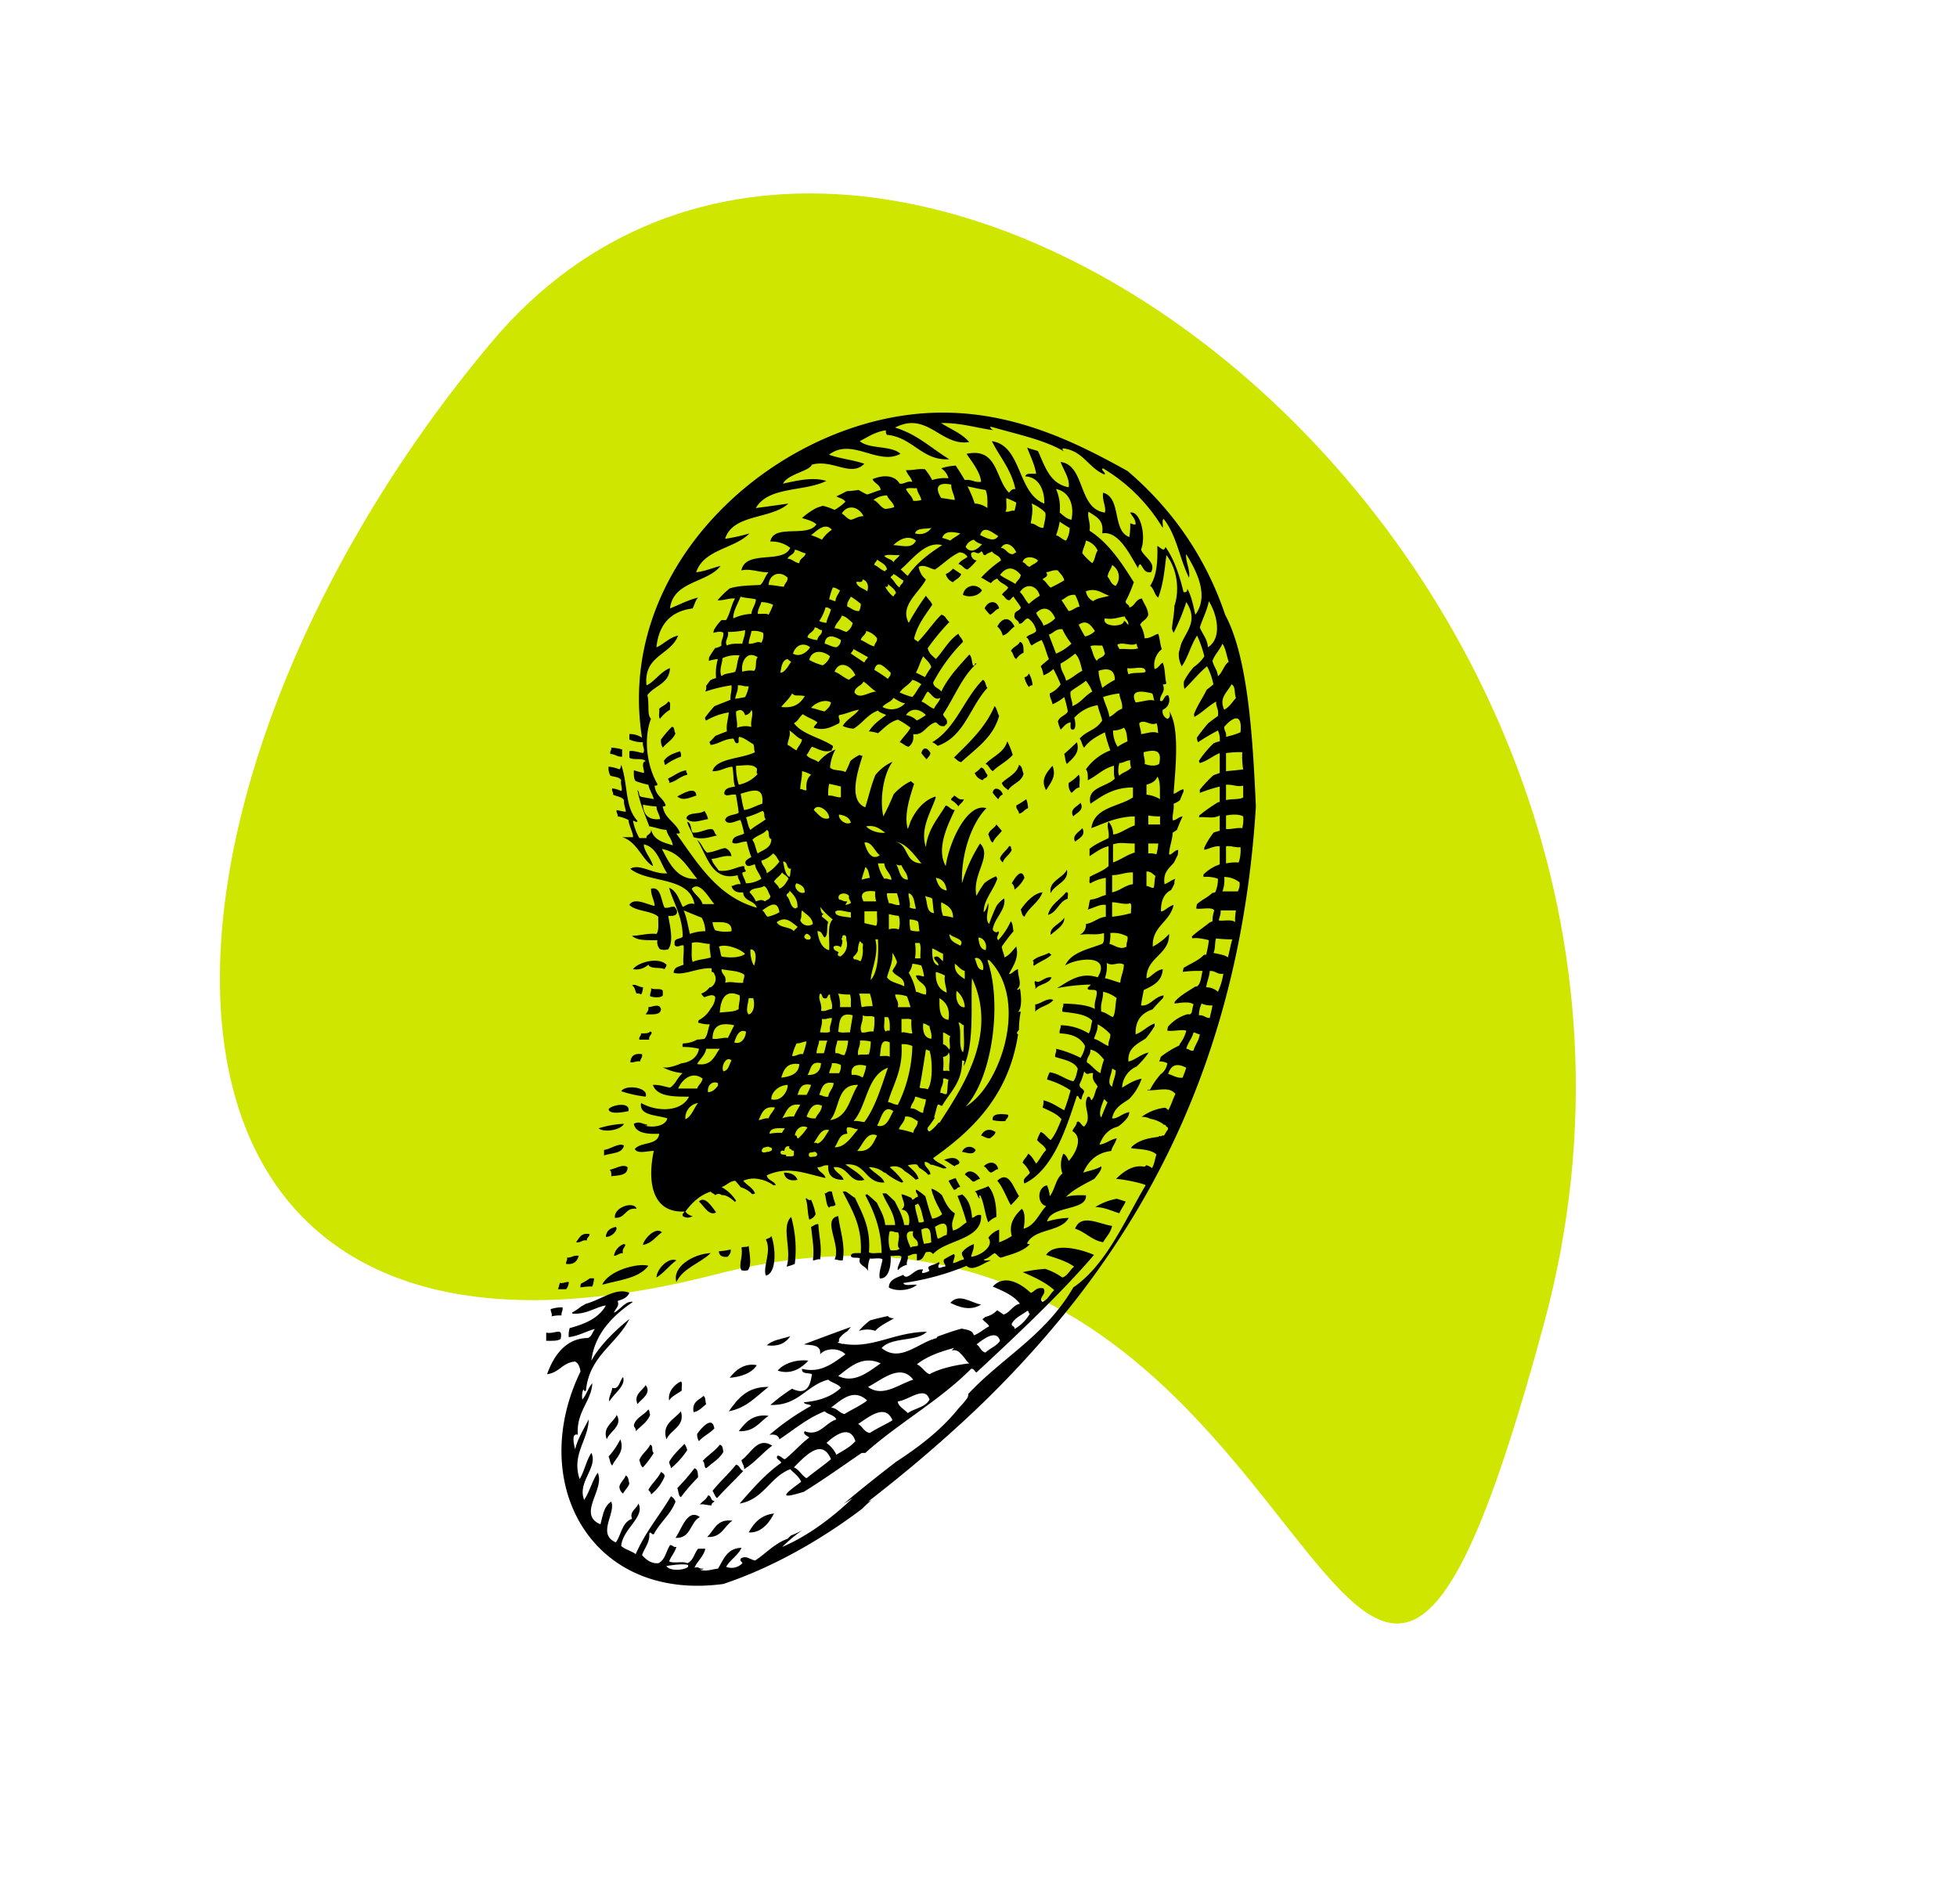 <svg xmlns="http://www.w3.org/2000/svg" width="577.069" height="561.311" viewBox="0 0 577.069 561.311">
  <g id="Group_7231" data-name="Group 7231" transform="translate(-382.93 -1080.844)">
    <path id="Path_4346" data-name="Path 4346" d="M227.772,60.661C108.17,210.678-63.821-23.171,24.118,196.043S436.7,415.2,445.914,240.105,347.375-89.356,227.772,60.661Z" transform="matrix(-0.799, -0.602, 0.602, -0.799, 739.493, 1642.156)" fill="#cfe600"/>
    <g id="Group_7221" data-name="Group 7221" transform="translate(543.989 1202.505)">
      <path id="Path_4347" data-name="Path 4347" d="M465.11,199.874a3.41,3.41,0,0,0,2.133,2.4c.729-.871,2.04-1.158,2.4-2.4-.808-.525-1.591-1.075-2.4-1.6A6.038,6.038,0,0,1,465.11,199.874Z" transform="translate(-347.281 -152.281)"/>
      <path id="Path_4348" data-name="Path 4348" d="M483.293,212.21a3.089,3.089,0,0,0-5.6,1.333C479.452,214.412,482.322,213.959,483.293,212.21Z" transform="translate(-354.801 -159.819)"/>
      <path id="Path_4349" data-name="Path 4349" d="M495.19,226.551c1.041-.47,1.52-1.5,2.666-1.866-.677-2.658-3.416-2.239-4.265,0A14.1,14.1,0,0,0,495.19,226.551Z" transform="translate(-364.299 -166.962)"/>
      <path id="Path_4350" data-name="Path 4350" d="M504.463,240.133c1.6-.44,2.24-1.847,3.466-2.666-1.434-2.919-3.535-2.819-5.065,0A4.963,4.963,0,0,1,504.463,240.133Z" transform="translate(-369.839 -174.413)"/>
      <path id="Path_4351" data-name="Path 4351" d="M512.8,254.589c.768.565.69,1.976,1.6,2.4a4.827,4.827,0,0,1,2.133-1.866c-.017-1.405.047-2.891-1.067-3.2C514.872,253.109,513.389,253.4,512.8,254.589Z" transform="translate(-375.775 -184.337)"/>
      <path id="Path_4352" data-name="Path 4352" d="M525.133,278.569a8.014,8.014,0,0,0-1.066-3.466c-.343.457-.552,1.049-1.333,1.067a6.755,6.755,0,0,0,1.333,2.933A1.171,1.171,0,0,1,525.133,278.569Z" transform="translate(-381.712 -198.187)"/>
      <path id="Path_4353" data-name="Path 4353" d="M471.438,282.138c-.577-.667-.449-2.038-1.333-2.4-5.567,5.541-7.937,14.278-14.928,18.394a5.1,5.1,0,0,1,1.6,1.067C464.657,296.507,466.328,287.6,471.438,282.138Z" transform="translate(-341.346 -200.958)"/>
      <path id="Path_4354" data-name="Path 4354" d="M258.289,298.036c-.115-.863.351-2.306-.533-2.4-.608.992-1.87,1.329-2.666,2.132.169.9-.344,2.476.266,2.932A9.813,9.813,0,0,1,258.289,298.036Z" transform="translate(-221.767 -210.456)"/>
      <path id="Path_4355" data-name="Path 4355" d="M484.4,301.88c-.5-.92-.635-2.208-1.332-2.932-2.723,6.341-7.438,10.69-12,15.2.754.4,1.135,1.174,2.133,1.333C477.484,311.492,482.579,308.324,484.4,301.88Z" transform="translate(-350.843 -212.434)"/>
      <path id="Path_4356" data-name="Path 4356" d="M260.74,316.047c-.526-.452-.1-1.855-1.066-1.866a31.03,31.03,0,0,0-3.2,3.732,3.883,3.883,0,0,0,.533,2.4C258.161,318.8,260.023,318,260.74,316.047Z" transform="translate(-222.619 -221.536)"/>
      <path id="Path_4357" data-name="Path 4357" d="M496.385,333.576c1.779-1.775,4.23-2.879,5.864-4.8a20.462,20.462,0,0,0-1.6-4c-.978,3.375-4.274,4.433-6.4,6.664C495.269,331.847,495.45,333.088,496.385,333.576Z" transform="translate(-364.694 -227.868)"/>
      <path id="Path_4358" data-name="Path 4358" d="M555.608,325.44c-1.231,1.167-2.444,2.355-3.732,3.466.353.891.235,2.253.8,2.932C554.409,330.145,556.625,328.537,555.608,325.44Z" transform="translate(-399.125 -228.264)"/>
      <path id="Path_4359" data-name="Path 4359" d="M219.319,331.274c1.4.017,1.957.886,3.466.8v-2.132a13.272,13.272,0,0,0-3.2-.534C219.716,330.25,219.1,330.35,219.319,331.274Z" transform="translate(-200.391 -230.632)"/>
      <path id="Path_4360" data-name="Path 4360" d="M447.227,331.38a14.012,14.012,0,0,0,1.6,1.865c.286-.691.964-.991,1.066-1.865C449.207,329.91,447.77,329.269,447.227,331.38Z" transform="translate(-336.596 -231.004)"/>
      <path id="Path_4361" data-name="Path 4361" d="M263.263,332.063c-1.945.632-3.848,1.3-4.8,2.932.369.163.039,1.026.533,1.066a17.527,17.527,0,0,1,4.531-2.4A2.261,2.261,0,0,0,263.263,332.063Z" transform="translate(-223.809 -232.221)"/>
      <path id="Path_4362" data-name="Path 4362" d="M508.043,349.462c1.147-1.963,3.915-2.3,4.532-4.8-.387-.947-.379-2.288-1.333-2.666-.706,2.76-3.344,3.588-5.065,5.332C506.435,348.4,507.341,348.831,508.043,349.462Z" transform="translate(-371.819 -238.157)"/>
      <path id="Path_4363" data-name="Path 4363" d="M539.454,342.661c-1.525,1.773-3.7,4.115-1.866,7.2C538.8,347.762,540.753,345.879,539.454,342.661Z" transform="translate(-390.168 -238.553)"/>
      <path id="Path_4364" data-name="Path 4364" d="M488.17,343.986a8.461,8.461,0,0,1-1.866,1.6,3.412,3.412,0,0,0,2.4,2.133c.2-.779,1.439-.516,1.333-1.6C489.34,345.482,489.31,344.179,488.17,343.986Z" transform="translate(-359.945 -239.345)"/>
      <path id="Path_4365" data-name="Path 4365" d="M267.355,347.306c.109-.642-.487-.579-.266-1.332-2.24.336-3.519,1.634-5.331,2.4-.109.642.487.58.266,1.333C264.168,349.272,265.207,347.736,267.355,347.306Z" transform="translate(-225.768 -240.533)"/>
      <path id="Path_4366" data-name="Path 4366" d="M555.171,351.683a3.694,3.694,0,0,0,.8,2.933c.82-.513,1.194-1.472,2.4-1.6-.171-1.161.348-3.014-.266-3.733A13.7,13.7,0,0,1,555.171,351.683Z" transform="translate(-401.087 -242.511)"/>
      <path id="Path_4367" data-name="Path 4367" d="M499.552,360.708a14.044,14.044,0,0,0,1.6,1.866c.357-.531.621-1.156,1.333-1.333C502.318,359.77,499.793,358.415,499.552,360.708Z" transform="translate(-367.861 -248.603)"/>
      <path id="Path_4368" data-name="Path 4368" d="M268.4,362.659c1.707,1.461,3.8.283,5.6-.267C273.907,359.354,269.649,361.994,268.4,362.659Z" transform="translate(-229.745 -249.488)"/>
      <path id="Path_4369" data-name="Path 4369" d="M469.865,364.518c-.082.629-.926.5-.8,1.333a6.213,6.213,0,0,1,2.132,1.866c.433-.812,1.339-1.15,1.6-2.133C471.113,365.936,470.877,364.84,469.865,364.518Z" transform="translate(-349.637 -251.613)"/>
      <path id="Path_4370" data-name="Path 4370" d="M520.225,369.832a7.573,7.573,0,0,0-.533-2.666,28.151,28.151,0,0,1-2.933,1.867c-.1,1.167.763,1.371.8,2.4C518.757,371.207,519.147,370.175,520.225,369.832Z" transform="translate(-378.138 -253.195)"/>
      <path id="Path_4371" data-name="Path 4371" d="M558.008,373.814c.841-1.028,3.386-1.76,2.132-4C559.334,370.879,556.774,371.6,558.008,373.814Z" transform="translate(-402.591 -254.778)"/>
      <path id="Path_4372" data-name="Path 4372" d="M275.023,377.91c1.293,1.882,4.368.594,6.4.266a6.583,6.583,0,0,0-1.066-2.4C279,376.914,275.576,375.975,275.023,377.91Z" transform="translate(-233.703 -258.341)"/>
      <path id="Path_4373" data-name="Path 4373" d="M498.639,385.712c-.6,1.175-2.016,1.538-2.4,2.932.446.8.492,2,1.333,2.4.576-1.467,1.826-2.262,2.667-3.465C499.7,386.964,499.18,386.326,498.639,385.712Z" transform="translate(-365.882 -264.277)"/>
      <path id="Path_4374" data-name="Path 4374" d="M559.455,392.36c.985-.886,3.342-1.806,2.132-4C560.819,389.463,558.442,390.364,559.455,392.36Z" transform="translate(-403.506 -265.86)"/>
      <path id="Path_4375" data-name="Path 4375" d="M507.517,401.557c-.766,1.279-2.05,2.039-2.667,3.466.03.681.489.933.8,1.333.511-1.623,2.066-2.2,2.666-3.732C507.89,402.427,508.377,401.319,507.517,401.557Z" transform="translate(-371.026 -273.725)"/>
      <path id="Path_4376" data-name="Path 4376" d="M541.815,425.759c1.118-2.616,5.489-3.4,4.8-6.931C545.414,421.362,541.073,422.172,541.815,425.759Z" transform="translate(-393.063 -284.064)"/>
      <path id="Path_4377" data-name="Path 4377" d="M513.46,424.4a2.468,2.468,0,0,1,.8,1.865,9.587,9.587,0,0,0,2.932-3.465C516.372,419.572,514.252,422.988,513.46,424.4Z" transform="translate(-376.171 -285.633)"/>
      <path id="Path_4378" data-name="Path 4378" d="M241.293,445.929c-2.823-.247-4.625.529-7.2.533,1.406,1.526,4.58,1.285,7.464,1.333a3.087,3.087,0,0,0,.8,2.666,4.22,4.22,0,0,0,2.4,0c1.7-2.292.433-7.186,0-9.864,1.062.086,1.969.015,2.4-.532.514-.942-.087-1.459-.533-2.133-1.217-.15-1.66.473-2.932.267-1.1-1.979-1-6.383-4-5.6-.039,2.083.921,3.167,1.066,5.065-2.058-.265-6.066-2.7-7.464-.266,2.042,1.956,6.4,1.6,8.53,3.466C241.748,442.651,242.11,444.878,241.293,445.929Z" transform="translate(-208.77 -292.237)"/>
      <path id="Path_4379" data-name="Path 4379" d="M521.149,442.585c1.313-2.864,4.212-4.142,5.331-7.2-2.528.249-4.922,2.881-6.4,5.065C520.338,441.263,520.4,442.27,521.149,442.585Z" transform="translate(-380.128 -293.958)"/>
      <path id="Path_4380" data-name="Path 4380" d="M545.285,435.356c-1.783,2.215-4.516,3.482-5.332,6.664,2.8-.759,3.147-3.961,5.865-4.8C545.624,436.616,546.3,435.142,545.285,435.356Z" transform="translate(-392.001 -293.927)"/>
      <path id="Path_4381" data-name="Path 4381" d="M541.9,459c1.5-1.345,4.231-2.874,4-5.065C544.864,455.771,541.51,456.625,541.9,459Z" transform="translate(-393.143 -305.04)"/>
      <path id="Path_4382" data-name="Path 4382" d="M529.228,483.495c1.549-1.206,3.676-1.834,5.065-3.2-.38-.064-.45-.439-.8-.533-1.52.878-3.719,1.079-4.8,2.4C529.436,482.042,528.486,483.616,529.228,483.495Z" transform="translate(-385.274 -320.473)"/>
      <path id="Path_4383" data-name="Path 4383" d="M235.946,487.975a5.272,5.272,0,0,0,4.532-1.333c.632,1.412,3.438.649,4.8,1.333.114-.508.574-.67.533-1.333C243.38,484.231,237.379,486,235.946,487.975Z" transform="translate(-210.354 -323.886)"/>
      <path id="Path_4384" data-name="Path 4384" d="M535.186,497.606c-2.231-.306-3.458,2.125-4.8,1.066-.562.593.281,1.285,0,2.4C531.53,499.459,534.483,499.658,535.186,497.606Z" transform="translate(-386.167 -331.119)"/>
      <path id="Path_4385" data-name="Path 4385" d="M236.616,505.739a1.733,1.733,0,0,1,1.333.267,4.128,4.128,0,0,0,.533-2.133c-1.1.019-2.391-1.15-3.2-.533C236.123,503.743,236.171,504.939,236.616,505.739Z" transform="translate(-209.958 -334.453)"/>
      <path id="Path_4386" data-name="Path 4386" d="M248.764,505.593c.21,1.1-.409,1.368-.267,2.4.955.346,3.157.554,3.732-.266v-1.333C251.771,505.43,249.558,506.221,248.764,505.593Z" transform="translate(-217.84 -335.907)"/>
      <path id="Path_4387" data-name="Path 4387" d="M530.681,515.271V517.4c1.323-1.61,4.1-1.768,5.332-3.465C534.093,513.179,532.526,515.068,530.681,515.271Z" transform="translate(-386.461 -340.787)"/>
      <path id="Path_4388" data-name="Path 4388" d="M246.018,518.859c.174,1.151-.46,1.494-.8,2.133,1.983-.062,4.444.357,4.532-1.6C249.168,517.683,247.572,518.736,246.018,518.859Z" transform="translate(-215.893 -343.575)"/>
      <path id="Path_4389" data-name="Path 4389" d="M243.741,537.386c-.489.576-1.571.561-2.666.533.043.844-.709.891-.533,1.867h2.933C243.057,538.682,245.047,537.66,243.741,537.386Z" transform="translate(-213.084 -354.904)"/>
      <path id="Path_4390" data-name="Path 4390" d="M236.892,555.965c.015-.873.758-1.019.533-2.132-2.316-.361-3.3.611-3.465,2.4C235.175,556.381,235.619,555.759,236.892,555.965Z" transform="translate(-209.166 -364.686)"/>
      <path id="Path_4391" data-name="Path 4391" d="M227.335,579.406a36.262,36.262,0,0,0,7.2,1.6C235.528,578.306,228.7,577.283,227.335,579.406Z" transform="translate(-205.209 -379.331)"/>
      <path id="Path_4392" data-name="Path 4392" d="M223.927,592.914c.654-2.965-5.2-1.785-5.865-.534C218.417,594.105,222.814,593.137,223.927,592.914Z" transform="translate(-199.668 -386.973)"/>
      <path id="Path_4393" data-name="Path 4393" d="M503.213,599.91c.121-.768.944-.834.8-1.866-2.284-.364-4.972-.357-4.532,1.6A13.547,13.547,0,0,0,503.213,599.91Z" transform="translate(-367.79 -391.037)"/>
      <path id="Path_4394" data-name="Path 4394" d="M218.241,604.943a29.821,29.821,0,0,0-7.464,1.332C212.344,607.616,217.361,606.813,218.241,604.943Z" transform="translate(-195.315 -395.27)"/>
      <path id="Path_4395" data-name="Path 4395" d="M493.606,611.848c.617-.539,1.425-.887,1.6-1.866-1.8-1.164-3.445-.627-4.266,1.066C491.872,611.272,492.36,611.939,493.606,611.848Z" transform="translate(-362.715 -397.909)"/>
      <path id="Path_4396" data-name="Path 4396" d="M214.752,621.838v1.6c2.164-.768,5.4-.464,5.864-2.932C219.1,619.641,216.759,621.532,214.752,621.838Z" transform="translate(-197.69 -404.434)"/>
      <path id="Path_4397" data-name="Path 4397" d="M481.032,622.774a2.3,2.3,0,0,0-4,.535C478.546,623.565,480.372,624.42,481.032,622.774Z" transform="translate(-354.405 -405.371)"/>
      <path id="Path_4398" data-name="Path 4398" d="M468.317,631.109c-.977-1.576-2.8-1.209-4.533-.533,1.214.476,2.013,1.364,3.2,1.866C467.22,631.789,468.472,632.153,468.317,631.109Z" transform="translate(-346.489 -410.239)"/>
      <path id="Path_4399" data-name="Path 4399" d="M495.061,636.368c.829-.237,1.242-.891,2.132-1.066-.547-2.32-2.774-2.323-4.265-.8C493.887,634.877,494.062,636.035,495.061,636.368Z" transform="translate(-363.903 -412.3)"/>
      <path id="Path_4400" data-name="Path 4400" d="M224.057,636.174c-1.344-1.1-3.685.519-5.331.8.542.256.576,1.023.532,1.866C221.438,638.531,224.119,638.724,224.057,636.174Z" transform="translate(-200.065 -413.705)"/>
      <path id="Path_4401" data-name="Path 4401" d="M479.019,640.731c.836.675,1.627,1.394,2.4,2.132.941-.036,1.192-.762,2.133-.8C482.772,640.5,480.387,638.764,479.019,640.731Z" transform="translate(-355.592 -416.129)"/>
      <path id="Path_4402" data-name="Path 4402" d="M350.553,642.84c-.567-1.478-1.956-2.131-4-2.132C346.782,642.677,348.614,643.319,350.553,642.84Z" transform="translate(-276.443 -416.64)"/>
      <path id="Path_4403" data-name="Path 4403" d="M502.863,645.161c1.712,2.021,2.625,4.838,4,7.2a33.446,33.446,0,0,0,2.4-2.665C507.621,647.318,506.3,641.9,502.863,645.161Z" transform="translate(-369.839 -418.693)"/>
      <path id="Path_4404" data-name="Path 4404" d="M467.1,645.482a23.865,23.865,0,0,0,1.6,2.666c.89,0,.91-.868,1.866-.8-.381-.953-1-1.666-1.333-2.666A18.523,18.523,0,0,0,467.1,645.482Z" transform="translate(-348.47 -419.015)"/>
      <path id="Path_4405" data-name="Path 4405" d="M394.937,671.553c-1.168.075-2.764-.276-2.932.8.193.961,2.03.279,2.665.8-.633,2.093,1.8,2.138,2.4,3.732a8.691,8.691,0,0,1,.534-3.732c1.161.172,3.013-.348,3.731.266-.275,1.8-1.2,3.968-.8,5.6,2.475.225,3.4-3.333,3.2-6.664.985.169,2.656-.346,3.2.266-.121,1.4-1.419,3.015-1.066,4a4.961,4.961,0,0,1,2.666-1.6c-.187-1.164.454-1.5.266-2.665.954-.114,1.423-.71,2.667-.534v1.866c1.79.1,1.987-1.388,2.666-2.4,1.571-.2,1.277-.089,2.133.533,3.768-4.244,14.625-4.154,14.128-11.463-1.446-.291-1.675.635-2.666.8-.181-3.105-1.088-5.487-2.932-6.93-.35.271-.982.261-1.333.533a67.083,67.083,0,0,1,2.667,7.731c-1.326.808-2.241,2.025-4,2.4-.686-2.4.063-2.834.532-5.065-1.881-1.141-2.822-3.221-3.762-5.3a8.778,8.778,0,0,0-2.871-1.9,1.823,1.823,0,0,1-.3,0,16.03,16.03,0,0,0,.57,1.955c.01.011.02.021.029.031a.559.559,0,0,1,.144.424c.7,1.8,1.624,3.382,2.454,5.054A6,6,0,0,1,416,661.422c-.792-2.093-1.4-4.373-2.034-6.62a18.928,18.928,0,0,0-2.572-1.909c-.062,0-.124,0-.193,0-.172,1.06.706,1.071.534,2.132-.8.005-.907.694-1.6.8-.1-.176-.193-.359-.283-.544a23.651,23.651,0,0,0-2.479-1,1.664,1.664,0,0,1-.437-.057c.323,2.1,1.581,3.138,0,4.532,2.107-.06,2.641,2.864,2.132,4.531h-1.332c-.46-2.794-1.717-4.792-2.77-6.991-.849-.772-1.649-1.619-2.545-2.339h-1.083c1.193,3.161,3.378,5.331,3.732,9.33h-2.932c-.282-2.715-1.521-4.473-2.437-6.554-.5-.471-1.011-.929-1.527-1.379-.382-.333-.764-.666-1.156-.987-.06-.048-.122-.095-.182-.144a.655.655,0,0,0-.561.266c2.5,4.791,4.7,9.869,4.8,17.061-1.159-.173-3.012.348-3.731-.267.555-7.263-2.007-11.41-4.109-16.017-.97-.511-1.756-1.312-2.716-1.854a2.917,2.917,0,0,0-.906.01C392.171,658.679,395.383,663.286,394.937,671.553Zm25.326-5.332c-1.111.134-1.556.933-2.666,1.067-.317-1.1-.524-2.32-.8-3.466C419.123,662.415,420.817,662.1,420.262,666.221Zm-4.532,2.133c-.526.363-1.524.254-2.133.532a17.773,17.773,0,0,1-.8-4.264C415.855,663.164,415.442,665.8,415.731,668.354Zm-4-11.463c1.106,1.293,1.273,3.525,1.866,5.332a2.272,2.272,0,0,1-1.6.266c-.285-1.759-.953-3.135-1.067-5.066C411.147,657.194,411.662,657.265,411.732,656.89Zm-1.333,8.264c-.681,2.546,1.771,1.96,1.333,4.265-.713.177-1.666.112-2.133.533C409.187,668.712,406.939,664.806,410.4,665.155Zm-6.931,0c1.1-.21,1.368.409,2.4.266.987,1.369-.748,4.023.533,4.8-.489.577-1.571.561-2.666.534C403.028,669.629,402.979,666.6,403.468,665.155Z" transform="translate(-302.166 -423.758)"/>
      <path id="Path_4406" data-name="Path 4406" d="M379.558,658.249a25.963,25.963,0,0,1-1.066-3.732c-1.181-.292-1.326.452-2.133.534.492,1.374.367,3.365,1.333,4.265C377.872,658.518,379.474,659.143,379.558,658.249Z" transform="translate(-294.252 -424.85)"/>
      <path id="Path_4407" data-name="Path 4407" d="M583.647,660.688c-.883-.274-1.763-.572-2.61-.818a17.92,17.92,0,0,0-6.326,2.427c2.85.126,4.8,1.156,7.071,1.857C582.3,662.9,583.095,661.913,583.647,660.688Z" transform="translate(-412.768 -428.089)"/>
      <path id="Path_4408" data-name="Path 4408" d="M289.36,664.309c-1.053-1.37-3.314-5.112-5.065-3.2C285.667,662.29,287.286,665.552,289.36,664.309Z" transform="translate(-239.243 -428.512)"/>
      <path id="Path_4409" data-name="Path 4409" d="M222.664,668.273c3.223.2,2.923-3.12,6.4-2.665C228.24,663.185,222.223,665.2,222.664,668.273Z" transform="translate(-202.404 -430.876)"/>
      <path id="Path_4410" data-name="Path 4410" d="M382.221,685.3c.878.011,1.327.45,2.4.267.85-4.656-.839-8.882-1.333-13.062C378.323,673.532,384.317,681.144,382.221,685.3Z" transform="translate(-297.182 -435.636)"/>
      <path id="Path_4411" data-name="Path 4411" d="M350.9,687.026a35.476,35.476,0,0,0-1.067-13.863c-3.081,2.918.282,9.505-1.333,14.661A14.42,14.42,0,0,0,350.9,687.026Z" transform="translate(-277.594 -436.032)"/>
      <path id="Path_4412" data-name="Path 4412" d="M570.753,677.391c-3.931-.6-9.163-3.735-10.93.8,3.116.971,4.781,3.393,8.264,4C568.992,680.606,570.316,679.443,570.753,677.391Z" transform="translate(-403.873 -437.595)"/>
      <path id="Path_4413" data-name="Path 4413" d="M366.957,689.118c.858.059,1.128-.472,2.133-.267.6-3.827-.341-6.725-.533-10.4-1.04-.061-1.383.573-2.133.8C366.68,682.125,367.478,685.682,366.957,689.118Z" transform="translate(-288.316 -439.191)"/>
      <path id="Path_4414" data-name="Path 4414" d="M216.076,683.38c1.822.173,3.777-2.2,2.933-2.933C217.43,680.824,216.185,681.534,216.076,683.38Z" transform="translate(-198.481 -440.384)"/>
      <path id="Path_4415" data-name="Path 4415" d="M197.418,687.487c-.067-.956.8-.976.8-1.866-2.619-.486-3.019,1.246-4,2.4C195.729,688.286,195.908,687.223,197.418,687.487Z" transform="translate(-185.421 -443.426)"/>
      <path id="Path_4416" data-name="Path 4416" d="M332.964,698.8c3.417-.834,2.791-8.811,1.6-11.729-.214.674-1.1.68-1.6,1.066C334.771,691.664,331.938,696.2,332.964,698.8Z" transform="translate(-268.185 -444.343)"/>
      <path id="Path_4417" data-name="Path 4417" d="M224.969,693.031a4.407,4.407,0,0,0-2.932,3.467c1.091-.065,1.5-.81,2.666-.8C224.128,694.365,226.169,693.264,224.969,693.031Z" transform="translate(-202.043 -447.903)"/>
      <path id="Path_4418" data-name="Path 4418" d="M316.8,701.554c1.261-1.345.48-4.979.266-7.2-.366.522-1.633.144-2.132.533.5,2.757-.943,5.058,0,6.665A4.025,4.025,0,0,0,316.8,701.554Z" transform="translate(-257.355 -448.695)"/>
      <path id="Path_4419" data-name="Path 4419" d="M301.532,699.139c.339-.638.973-.981.8-2.132a17.594,17.594,0,0,1-3.466.533C298.961,698.867,299.88,699.369,301.532,699.139Z" transform="translate(-247.949 -450.279)"/>
      <path id="Path_4420" data-name="Path 4420" d="M267.478,708.186c2.02-4.2,6.973-5.467,10.13-8.53C272.183,699.954,266.2,703.84,267.478,708.186Z" transform="translate(-229.091 -451.862)"/>
      <path id="Path_4421" data-name="Path 4421" d="M186.907,703.972c2.355.311,3.269-.819,3.732-2.4-1.592-.26-2.038.628-3.465.533C187.387,703.031,186.776,703.13,186.907,703.972Z" transform="translate(-181.041 -452.979)"/>
      <path id="Path_4422" data-name="Path 4422" d="M259.03,704.7c-2.471-1.02-5.863,2.749-5.864,5.065C255.415,708.37,256.921,706.233,259.03,704.7Z" transform="translate(-220.643 -454.773)"/>
      <path id="Path_4423" data-name="Path 4423" d="M213.426,714.243c5-1.394,10.9-1.895,13.6-5.6C223.743,707.737,215.182,710.141,213.426,714.243Z" transform="translate(-196.898 -457.118)"/>
      <path id="Path_4424" data-name="Path 4424" d="M197.478,720.808a16.473,16.473,0,0,1,3.466-.266,10.059,10.059,0,0,0,.533-2.4,7.368,7.368,0,0,0-1.253-.022,16.942,16.942,0,0,1-2.586,1.552A1.766,1.766,0,0,0,197.478,720.808Z" transform="translate(-187.347 -462.884)"/>
      <path id="Path_4425" data-name="Path 4425" d="M184.172,720.836c-1.066-.089-1.48.474-2.666.266a9.934,9.934,0,0,1-.533,1.866h2.4A3.427,3.427,0,0,0,184.172,720.836Z" transform="translate(-177.507 -464.511)"/>
      <path id="Path_4426" data-name="Path 4426" d="M477.485,734.684c-3.364-.7-6.37-3.42-9.064-.533C471.193,735.535,474.4,736.582,477.485,734.684Z" transform="translate(-349.26 -471.695)"/>
      <path id="Path_4427" data-name="Path 4427" d="M175.933,742.061a10.186,10.186,0,0,1,2.933-.267c-.142-1.031.475-1.3.266-2.4a10.859,10.859,0,0,0-3.466.533C175.608,740.787,176.138,741.057,175.933,742.061Z" transform="translate(-174.333 -475.607)"/>
      <path id="Path_4428" data-name="Path 4428" d="M176.627,759.387c.761-3.783-1.715-1.3-4.265-1.866v2.4C173.972,759.932,175.691,760.05,176.627,759.387Z" transform="translate(-172.362 -486.268)"/>
      <path id="Path_4429" data-name="Path 4429" d="M340.9,760.589c-2.845.861-5.223,1.107-6.931,2.665C337.64,763.726,339.584,762.47,340.9,760.589Z" transform="translate(-268.925 -488.27)"/>
      <path id="Path_4430" data-name="Path 4430" d="M314.811,781.559c-3.614-.769-6.446,1.552-8,3.733C310.366,784.934,313.253,783.911,314.811,781.559Z" transform="translate(-252.697 -500.71)"/>
      <path id="Path_4431" data-name="Path 4431" d="M222.561,790.4c-1.036,1.127-1.149,3.887-3.2,3.2-.042,1.387-1.278,2.978-.8,4C219.739,795.375,223.527,792.983,222.561,790.4Z" transform="translate(-199.902 -506.079)"/>
      <path id="Path_4432" data-name="Path 4432" d="M265.8,793.707c-1.983.861-3.917,3.189-3.465,5.6.852-1.369,2.481-1.962,3.732-2.931C265.906,795.562,266.414,794.076,265.8,793.707Z" transform="translate(-226.085 -508.058)"/>
      <path id="Path_4433" data-name="Path 4433" d="M241.189,796.354c-.872,1.619-3.639,2.755-2.4,5.6C239.758,800.581,243.107,798.846,241.189,796.354Z" transform="translate(-211.865 -509.64)"/>
      <path id="Path_4434" data-name="Path 4434" d="M306.153,804.875c5.31-1,8.131-4.487,11.729-7.2C311.488,797.592,308.783,801.2,306.153,804.875Z" transform="translate(-252.303 -510.429)"/>
      <path id="Path_4435" data-name="Path 4435" d="M283.128,804.3c-1.342,1.235-3.469,1.684-2.933,4.8,1.717-.327,2.59-1.5,3.731-2.4C283.571,805.993,283.842,804.655,283.128,804.3Z" transform="translate(-236.743 -514.389)"/>
      <path id="Path_4436" data-name="Path 4436" d="M241.4,815.838c-.243-.467-.091-1.33-.532-1.6-1.28,1.653-3.567,2.3-4.265,4.532-.045.843.708.891.533,1.866C238.658,819.134,240.543,818,241.4,815.838Z" transform="translate(-210.747 -520.326)"/>
      <path id="Path_4437" data-name="Path 4437" d="M264.22,815.563c-1.732,2.267-5.783,3.634-4.264,8.264C261.134,821.005,265.561,820.014,264.22,815.563Z" transform="translate(-224.5 -521.117)"/>
      <path id="Path_4438" data-name="Path 4438" d="M219.189,818.211c-.939,2.262-4.3,3.516-2.933,7.2C217.029,823.14,221.1,821.392,219.189,818.211Z" transform="translate(-198.396 -522.7)"/>
      <path id="Path_4439" data-name="Path 4439" d="M283.5,829.335c1.287-1.469,3.2-2.309,4.532-3.733-.6-3.963-3.91-.032-5.065,1.6A3.619,3.619,0,0,0,283.5,829.335Z" transform="translate(-238.451 -526.092)"/>
      <path id="Path_4440" data-name="Path 4440" d="M221.527,836.1a22.8,22.8,0,0,1-3.465,5.065c.412.832.417,2.071,1.067,2.666C220.1,841.593,222.949,839.829,221.527,836.1Z" transform="translate(-199.668 -533.385)"/>
      <path id="Path_4441" data-name="Path 4441" d="M315.425,843.8c.142,1.013.832,1.479.8,2.666,3.148-1.916,5.347-4.783,8.264-6.931C320.145,836.752,318.228,841.932,315.425,843.8Z" transform="translate(-257.843 -534.96)"/>
      <path id="Path_4442" data-name="Path 4442" d="M267.77,841.271a5.281,5.281,0,0,0-.8-1.866c-1.6,1.688-3.362,3.214-4.531,5.332.045.755.488,1.111.533,1.866A24.425,24.425,0,0,0,267.77,841.271Z" transform="translate(-226.184 -535.363)"/>
      <path id="Path_4443" data-name="Path 4443" d="M243.78,840.069c-.832,1.744-2.492,2.662-3.2,4.531.312.756.369,1.763,1.067,2.133a27.758,27.758,0,0,0,3.2-4.266C244.048,842.112,244.822,840.183,243.78,840.069Z" transform="translate(-213.123 -535.76)"/>
      <path id="Path_4444" data-name="Path 4444" d="M286.946,844.867c.779.287.287,1.845,1.065,2.133,1.744-1.544,3.847-2.73,5.065-4.8-.189-.876-.126-2.006-1.066-2.132C290.591,841.938,288.5,843.129,286.946,844.867Z" transform="translate(-240.827 -535.76)"/>
      <path id="Path_4445" data-name="Path 4445" d="M301.161,854.64c-2.155,2.732-4.787,4.987-6.931,7.731.487.668.656,1.654,1.333,2.133,2.465-2.777,5.213-5.273,7.731-8C302.257,856.21,302.309,854.826,301.161,854.64Z" transform="translate(-245.179 -544.466)"/>
      <path id="Path_4446" data-name="Path 4446" d="M268.4,863.154c.415.83.257,2.231,1.066,2.665a52.745,52.745,0,0,1,5.066-5.865c-.057-1.186-.063-2.425-1.066-2.665A63.877,63.877,0,0,1,268.4,863.154Z" transform="translate(-229.745 -546.049)"/>
      <path id="Path_4447" data-name="Path 4447" d="M250.938,859.939c-.971,2.05-2.692,3.35-3.732,5.331.311.4.77.653.8,1.333a13.258,13.258,0,0,0,4-5.332C251.986,860.49,251.395,860.281,250.938,859.939Z" transform="translate(-217.082 -547.632)"/>
      <path id="Path_4448" data-name="Path 4448" d="M227.877,862.587c-.474,1.214-1.483,1.893-1.866,3.2a2.568,2.568,0,0,0,1.066,2.133c.539-1.061,1.444-1.755,1.866-2.933C228.68,864.1,228.709,862.911,227.877,862.587Z" transform="translate(-204.417 -549.215)"/>
      <path id="Path_4449" data-name="Path 4449" d="M289.223,878.759c-1.207.052-.746-1.564-1.866-1.6-.465,1.223-1.67,1.705-2.4,2.665,1.448-.2,2.159.33,3.465.266C288.3,879.255,289.14,879.387,289.223,878.759Z" transform="translate(-239.639 -557.922)"/>
      <path id="Path_4450" data-name="Path 4450" d="M267.075,898.195c4.662.219,4.239-4.647,7.2-6.131C270.6,889.325,268.869,895.726,267.075,898.195Z" transform="translate(-228.954 -566.428)"/>
      <path id="Path_4451" data-name="Path 4451" d="M320.723,896c4.3.283,6.717-4.107,7.464-5.6C324.312,890.884,322.246,893.173,320.723,896Z" transform="translate(-261.009 -565.836)"/>
      <path id="Path_4452" data-name="Path 4452" d="M290.256,900.39c4.351.263,4.965-3.21,7.465-4.8C293,894.955,292.405,898.451,290.256,900.39Z" transform="translate(-242.804 -568.89)"/>
      <path id="Path_4453" data-name="Path 4453" d="M382.024,200.105c-.919-20.236-2.281-43.944-9.064-56.515a94.569,94.569,0,0,0-14.6-27.5l-.05-.065A98.165,98.165,0,0,0,344.17,101.2c-17.105-9.5-39.147-20.517-66.646-16.261-37.96,5.875-75.681,38.7-77.356,80.481a73.346,73.346,0,0,0,.848,14.421,6.375,6.375,0,0,0-3.732-1.066v1.6a9.409,9.409,0,0,0,4,.8c-.234,1.135.816,2.365,0,3.2-1.2-.214-3.12-.857-4-.534v1.867c1.071.884,3.947-.037,4.8,1.066-1.6.339-.181,2.961-.532,3.465a26.742,26.742,0,0,1-2.932-.8c-.052,1.295-.061,2.548.533,3.2a24.588,24.588,0,0,0,3.732,1.067c.328,1.626,1.221,2.687,1.6,4.265-1.265-.334-2.772-.428-4-.8-.4-.487-.283-1.494-.8-1.867.71,4,2.208,7.211,3.465,10.664,1.76.283,3.164.923,5.065,1.066.386,1.745,1.624,2.64,1.866,4.531-2.9-.83-5.822-1.643-6.4-4.8.21,1.768-1.589,1.548-1.333,2.666h-2.132a17.341,17.341,0,0,1-1.866-5.065c.474-.159,1.107.782,1.333,0-3.8-4.053-2.7-10.335-4.8-16.528-.148.475-.136,1.107-.533,1.333a11.739,11.739,0,0,0-3.2-.8,4.589,4.589,0,0,0,.533,2.666c1.12.39,2.669.352,3.2,1.333-.33,1.233.544,2.637,0,3.2a9.1,9.1,0,0,0-2.666-.8c-.214.925.4,1.024.267,1.866,1.038.561,2.611.588,3.2,1.6-.078,1.411.462,2.2.533,3.465a25.183,25.183,0,0,1-2.666-.533c-.214.925.4,1.024.267,1.866a10.482,10.482,0,0,1,3.2,1.067c.156,1.8,1.461,3.866,1.333,5.065h-3.2c4.415,1.28,5.977,6.81,9.064,8.531-.122-1.688-2.763-4.5-2.666-6.4,4.163.813,5.074,6.3,6.93,8.53-4.091.4-8.157-3.035-10.929-1.333,5.425,4.349,17.4,2.146,18.927,10.4-1.826-.574-3,.9-3.466.8-1.1-2.1-1.728-4.669-4-5.6,1.064,4.009,4,8.431,4,14.4-.576.758-2.247.419-2.4,1.6v.8c.631,1.239,2.145-.261,2.666.266.17,2.114-.287,4.146,0,5.6-1.22.558-2.9.652-2.932,2.4,3.095.895,7.039-1.556,11.2-1.333,0,.4-.01.746-.026,1.057a.866.866,0,0,1,.874.823,1.5,1.5,0,0,1,.285.677,2.906,2.906,0,0,1-1.3,2.987.519.519,0,0,1-.426.06,5.145,5.145,0,0,1-2.407,1.83l-.048.028a2.785,2.785,0,0,0,.911,1.069c.747-.238,2.692-1.179,3.2,0a5.6,5.6,0,0,1-1.309,3.306,8.7,8.7,0,0,1-3.579,3.475c-.055.231-.11.463-.177.683a9.545,9.545,0,0,0,3.466.534c-.59,1.365-.586,3.324-1.6,4.265a14.726,14.726,0,0,1-2.131.229,8.508,8.508,0,0,1-4.174,1.124,1.312,1.312,0,0,0-.093,1.046,20.473,20.473,0,0,1,4.8.534c-.377,2.47-2.547,4-5.206,4.3-1.725.751-4.073,1.5-5.5,1.164a16.373,16.373,0,0,0,5.907,1.735c-1.527,1.139-2.074,3.256-3.732,4.265-1.673-.281-3.008-.9-5.065-.8,1.254,3.456,5.968,3.451,10.663,3.466-2.254,4.576-9.494,4.527-14.129,1.866-.73,3.769,4.8,3.534,7.731,4.531-.509,2.247-4.107,2.82-6.664,2.133.314-.043.756.045.8-.267-1.67-.217-2.421-1.147-4-.267.442,2.993,4.73,3.059,7.464,2.932-.35,3.56-5.529,2.291-7.2,4.532.869,1.54,3.828.487,5.6.533-2.01,9.47-.291,18.358,9.063,17.861-.113.508-.761.483-.532,1.333a2.529,2.529,0,0,0,2.932,0,2.975,2.975,0,0,1-2.132-1.333c1.914-2.529,4.111-4.774,7.463-5.865.312.489,1.022.578,1.333,1.066a1.4,1.4,0,0,1,1.913-.017c1.231-.17,2.753.908,3.89,1.988a1.123,1.123,0,0,0,.329-.371,11.952,11.952,0,0,0-4.265-4c1.484-.471,2.23-1.68,4-1.867.523.5,1.079,1.228,1.683,1.925a7.765,7.765,0,0,1,3.355,2.037,2.416,2.416,0,0,0,.827-.23c-.668-1.731-2.409-2.39-3.465-3.733a7.543,7.543,0,0,1,5.195-.335.585.585,0,0,1,.2.009,10.739,10.739,0,0,1,3.5,1.654,1.627,1.627,0,0,1,.7.006c-.489-1.377-2.39-1.342-2.665-2.933,6.336-2.848,11-.606,17.327.8-.343-1.523-2.055-1.677-2.4-3.2,1.379.133,1.734-.755,3.2-.534-.245,3.177,1.593,4.272,4.531,4.265-.518-1.7-2.414-2.029-2.932-3.732,4.519-.431,4.534,5.061,9.064,3.732-1.43-1.946-3.672-3.08-5.6-4.532,6.2-.6,5.671,5.525,11.462,5.332-.333-1.625-3.286-2.933-4.532-4.532a7.1,7.1,0,0,1,4.48,1.586.573.573,0,0,1,.442.14,20.039,20.039,0,0,0,4.778,2.844,1.36,1.36,0,0,0,.431-.306,23.362,23.362,0,0,0-4-4.264,3.85,3.85,0,0,1,4.326,1.09,21.11,21.11,0,0,1,3.4,2.638,1.15,1.15,0,0,1,.8-.263c-.538-1.862-1.987-2.812-3.2-4a6.68,6.68,0,0,1,2.667-.267,8.342,8.342,0,0,1,.737,1.022,6.913,6.913,0,0,1,1.382.891,7.163,7.163,0,0,1,1.26,1.165,1.029,1.029,0,0,1,.619-.145c-.017-1.643-2.157-2.38-1.6-3.732a3.169,3.169,0,0,1,1.767.949.5.5,0,0,1,.448-.051c.974.309,2.062.615,3.062,1.045a3.387,3.387,0,0,0,1.121-.076c-1.05-1.261-3.069-1.553-4-2.934,12.02-8.5,22.329-18.722,25.058-36.521-.681-.287-.181-.714.267-1.333a25.605,25.605,0,0,1,.532-5.331,1.646,1.646,0,0,0-.971.2c1.485-1.008,1.088-5.175.705-7.128-.029.212-.881.808-.8.267,1.664-1.367.089-3.661.266-5.865-.99.174-2.043,1.677-2.665,1.333,1.129-2.072,3.037-4.78,2.132-8-1.083,1.138-1.938,2.506-3.466,3.2-.165-1.168-.691-1.974-.8-3.2a56.454,56.454,0,0,1,3.464-4.532c-.236-1.009-.2-2.289-.8-2.933a20.362,20.362,0,0,1-3.732,5.6c-.918-1.051.715-1.963,0-2.666-.41.732-1.562-.011-1.6-.534.5-3.39,3.987-5.781,3.387-9.138a8.349,8.349,0,0,0-2.261,2.2,55.529,55.529,0,0,0-2.193,5.337c-1.434-1.426.093-4.55-.266-6.132-.387.946-.589,2.076-1.333,2.666-.052-3.648,2.907-6.481,4-9.863a3.4,3.4,0,0,0-.363-.72,14.086,14.086,0,0,0-3.4,1.981,27.6,27.6,0,0,0-2.373,3.8c-1.4-6.505,4.777-11.7,1.067-15.462a45.739,45.739,0,0,0-5.332,11.729c-.317-7.969,2.51-17.386,7.2-22.126-5.411-1.716-10.827,9.316-12,17.061-2.973-5.307.83-12.531,2.666-16.528-1.257-.076-1.576-1.09-2.666-1.333-2.258,3.785-5.2,6.885-5.864,12.263-1.779-5.537,1.6-10.467,2.932-14.662a.448.448,0,0,0-.206-.21c-3.28,1.074-5.663,3.974-7.094,7.052a.536.536,0,0,1-.1.137,19.939,19.939,0,0,1-.863,2.35c-1.2-4.264.724-9.664,1.866-13.328a9.065,9.065,0,0,1-.929-.784,16.829,16.829,0,0,0-5.1,3.868,64.26,64.26,0,0,1-3.04,6.513c-1.163-5.281.141-12.632,2.666-15.994-.038-.012-.07-.028-.106-.041a13.781,13.781,0,0,0-4.9,3.857c-1.225,2.941-1.973,6.36-2.986,9.512-5.23-2.06-2.043-11.182-.8-15.195a1.08,1.08,0,0,1-.824-.263,11.507,11.507,0,0,0-2.753,1.794A28.8,28.8,0,0,1,261,189.976c-1.245-.711-3.624-.287-4.533-1.333a12.431,12.431,0,0,1,1.6-5.331A12.816,12.816,0,0,0,253,187.044c-.986-.882-2.783-.951-3.467-2.133.659-.673.941-1.726,1.6-2.4,1.7.535,3.607,1.937,5.865,1.066-.109-.642.487-.579.266-1.333-3.591-2.451-8.836-3.249-11.463-6.665,1.206-.571,1.623-1.932,2.666-2.666,1.253.968,3.011,1.431,4.265,2.4-.3.586-.892.885-1.067,1.6,3.185.954,5.149-.223,7.465-1.333.493-1.088-.433-1.621,0-2.4,2.123-.365,3.741-1.235,5.865-1.6-1.353,1.846-3.609,2.79-4.8,4.8a8.793,8.793,0,0,0,3.2.8c2.621-1.554,4.126-4.226,7.2-5.332.546.7,1.659.828,2.4,1.333-1.9,1.392-3.837,2.739-5.065,4.8a11.533,11.533,0,0,1,2.667.533c1.815-1.473,3.286-3.288,5.865-4a20.956,20.956,0,0,1,3.732,2.4c-.877,1.61-2.218,2.757-3.2,4.265,1.029.3,1.518,1.149,2.666,1.333,1.36-1.143,1.44-2.2,1.334-3.732,3.13.513,3.871-2.843,6.664-3.465.761.484,1.089,1.4,2.666,1.066.056-.3.3-.415.533-.533.436-1.769-.872-1.794-1.067-2.933,3.314-4.95,5.537-10.992,9.864-14.928-.864-.33-.2.863-1.067.533-.362-1.059-.27-2.573-1.066-3.2-3.027,3.371-6.179,6.618-8.264,10.93-.644-1.044-2.243-1.134-2.4-2.665a50.53,50.53,0,0,1,8.8-12c-.2-1.045-1.04-1.449-1.333-2.4-2.846,1.862-4.4,5.02-6.664,7.465-.943-.924-2.084-1.648-2.4-3.2a65.655,65.655,0,0,1,6.4-7.731c-.912-.6-1.108-1.913-2.4-2.133-2.516,2.46-4.415,5.538-6.93,8-.242-.47-.982-.441-1.067-1.067,1.006-4.06,3.3-6.835,5.332-9.863-.4-1.109-1.287-1.736-1.866-2.666a70.169,70.169,0,0,0-5.066,8c-2.81-5.069,3.194-9.019,5.066-12.8a5.845,5.845,0,0,1-2.133-3.732c1.7-.826,3.292.561,4.8.8,2.468-1.62,4.41-3.766,7.2-5.065a2.852,2.852,0,0,1,2.4,1.333c-.887.713-2.105,1.094-2.667,2.132,1.2.225,1.468,1.376,2.667,1.6a15.954,15.954,0,0,0,2.666-2.666,1.91,1.91,0,0,1-1.6-2.133c1.115-1.074,1.882.859,2.932-.533.752.048.334,1.267,1.333,1.066.431-.547,1.284-.672,1.866-1.066.7,1.076,2.395,1.159,2.666,2.666a34.747,34.747,0,0,0-5.866,5.065c1.075.437,1.859,1.163,2.933,1.6a3.854,3.854,0,0,1,1.866-1.333c.667,1.287,2.332,1.578,3.2,2.665-.46.874-1.407,1.259-1.866,2.133.9.339,1.009,1.478,2.132,1.6.619-.181.713-.886,1.332-1.066.64,1.137,1.537,2.018,2.132,3.2-.277,1.054-1.782.883-1.865,2.132-.324,1.656,1.276,1.389,1.333,2.666,1.4-.017,1.414-1.429,2.665-1.6a5.608,5.608,0,0,1,2.4,3.732c-.671.929-2.224.976-2.932,1.867.91.423.832,1.833,1.6,2.4a15.045,15.045,0,0,1,2.933-1.6c.926,1.651,1.365,3.789,2.132,5.6-.772.738-1.671,1.349-2.4,2.132a8.114,8.114,0,0,1,.8,2.666,9,9,0,0,0,2.932-1.866,47.133,47.133,0,0,1,2.133,4.532,7.423,7.423,0,0,1-3.2,2.667c-.064,1.4.649,2.016.8,3.2a13.661,13.661,0,0,0,3.465-2.132,35.349,35.349,0,0,1,1.066,4.265c-.7,1.256-2.48,1.431-2.933,2.933a11.124,11.124,0,0,0,.8,2.4c.908-.779,1.488-1.888,2.933-2.133.082.9-.357,2.311.8,2.133.924-.252.594-2.807.266-3.465a11.93,11.93,0,0,1,6.931-3.732c.325,1.63.982,2.928,1.333,4.532-2.069,3.081-4.269,2.739-6.664,5.332.664.669.694,1.972,1.333,2.666,1.474-2.08,3.745-3.364,6.131-4.531a39.455,39.455,0,0,0,1.6,5.331,15.541,15.541,0,0,0-7.2,5.6c.593.651.585,1.9.534,3.2,2.712-1.287,4.528-3.469,7.731-4.265.031,1.3-.145,2.809.266,3.732-2.166,2.545-8.391,2.449-7.2,7.464,3.451-2.325,6.757-4.8,12.529-4.8v2.932c-4.255,2.853-11.385,2.831-12.262,9.064,3.946-1.475,7.478-3.362,12.8-3.466V205.7c-2.141.7-4.518,2.588-6.4,2.665a5.365,5.365,0,0,0-1.333-3.732c-.679,1.315.349,2.954,0,4.8-1.925,1.007-4.037,1.827-5.6,3.2v2.133c1.77-1.073,3.3-2.386,5.6-2.933V217.7c-1.518,1.413-3.74,2.125-5.6,3.2.158.553-.329,1.752.267,1.867a12.259,12.259,0,0,1,4.532-1.6v5.065c-1.606.35-2.674,1.236-4.532,1.333-.477.767-.371,2.118-.8,2.933,1.653-.393,3.782-1.722,5.331-1.333v3.466c-2.411.254-3.537,1.794-5.865,2.132a3.191,3.191,0,0,1-1.866,3.2c2.691-.466,4.881.22,7.2-.534-.012,1.233.149,2.638-.534,3.2-4.146,1.629-9.122,2.429-10.929,6.4,3.076-2.129,13.8-3.578,9.6,3.466-5.222-1.713-8.762,1.318-12,3.2a57.635,57.635,0,0,1,9.863-1.066c-.082.629-.926.5-.8,1.333.634.521,2.473-.162,2.666.8.048,1.914-.886,2.846-.534,5.065-2.385-1.257-5.812-1.474-9.331-1.6.143,1.031-.475,1.3-.266,2.4,3.374.447,6.971.672,8.8,2.667-.391,1.208-.377,2.822-1.067,3.731a16.073,16.073,0,0,0-8.264-2.4c.143,1.032-.476,1.3-.267,2.4,3.62.114,6.22,1.246,7.465,3.732a8.11,8.11,0,0,1-1.333,3.466,32.6,32.6,0,0,0-7.2-2.666c.21,1.1-.409,1.368-.267,2.4,2.526.851,5.528,1.226,6.665,3.466-.321,1.367-.537,2.84-1.333,3.733-2.559-.641-4.15-2.249-6.931-2.666a7.013,7.013,0,0,0-.8,2.133,24.741,24.741,0,0,1,6.932,3.2,55.437,55.437,0,0,1-1.866,5.865c-2-1.025-3.7-2.342-6.131-2.933a4.979,4.979,0,0,1-.267,2.133c2.053.968,4.245,1.8,5.6,3.466-.93,2.18-1.762,4.458-3.2,6.131-1.074-.7-1.65-1.9-2.933-2.4a11.6,11.6,0,0,0-1.065,2.4c.8,1.06,2.185,1.548,2.666,2.932-1.191,1.12-1.841,2.782-2.933,4-.759-1.019-1.264-2.29-2.4-2.933-.338,1.084-1.3,1.546-1.6,2.666a9,9,0,0,1,2.132,2.932c-.53,1.076-2.376,1.63-1.6,3.2,8.518-4.059,12.324-16.318,15.462-25.858.769.032.463,1.136,1.333,1.066a5.813,5.813,0,0,1,.8-2.132c-.013-1.232-1.52-.97-1.333-2.4a16.447,16.447,0,0,0,1.333-3.732c1.1,1.472,1.271.258,2.665.534-.5,2.274.8,2.75,1.333,4-.838,1.117-.824,3.086-1.866,4-.315-.4-.231-1.191-1.066-1.066-1.776,2.852,1.62,5.992-1.066,8.8-.874-.228-1.26-1.946-2.133-1.333-.161,1.173-.964,1.7-1.333,2.666,3.4,1.995.806,6.807-1.067,8.8-.417-.828-.739-1.749-1.6-2.133a7.94,7.94,0,0,0-.266,5.864c-1.986,1.48-2.19,4.743-3.732,6.665a11,11,0,0,0-.8-3.2c-2.847.488-3.089,5.353-.266,6.131-2.192,2.252-3.185,5.7-6.664,6.665.35-1.713.626-4.861-.533-5.865-1.819,1.732-3.989,4.243-2.933,8a17.566,17.566,0,0,1-3.732,1.866v-3.732a6.669,6.669,0,0,0-3.2,2.4c1.9,2.338-2.24,5.343-5.065,5.6.245-1.266.876-2.145.8-3.733a7.937,7.937,0,0,0-3.465,2.4c-.225,1.114.518,1.259.533,2.132-1.234.189-1.965.879-3.2,1.066.005-.809.863-2.137.266-2.666a24.154,24.154,0,0,0-2.933,1.6c-.416,1.25.852,1.516.268,2.133-.841-.131-.942.481-1.866.267-.372-.766.726-1.354,0-1.6-.807.615-2.064.78-2.933,1.333-.345.661.6,1.294,0,1.333a4.375,4.375,0,0,1-1.866.534c-.312-.7.823-1.147-.267-1.067-2.08-.189-4.163,3.5-5.331,1.6-2.1.861-4.239,1.436-4.264,3.732,2.367,1.359,6.558.768,8.263-.8-1.28-.231-3.555.533-4-.534a76.714,76.714,0,0,0,18.661-5.065c1.751,1.912,5.275-1.043,7.2-1.6-.637-.162-1.934.334-2.132-.267,1.373-.314,2.088-1.288,3.2-1.866.748.317,1,1.133,1.866,1.333,3.133-1.044,6.559-1.793,8.53-4-.314-.041-.757.046-.8-.266,2.155-4.421,9.942-3.21,12.263-7.464a25,25,0,0,0-6.4,1.067c1.207-4.843,11.862-3.059,11.463-7.731-2.173-.04-4.347-.082-5.865.533,2.341-2.724,8.84-5.375,8.53-5.6.679-.927,2.15-2.464,1.866-3.466-1.476.922-3.545,1.253-5.331,1.866,1.5-3.386,3.909-5.865,8.263-6.4.319-1.458,1.282-2.273,1.6-3.731-1.942.368-3.028,1.592-5.065,1.866.976-2.6,2.574-4.586,5.423-5.317a11.493,11.493,0,0,0,2.953-2.835,4.025,4.025,0,0,0,.421-1.446c-1.861.276-3.605,2.078-5.065,1.866.506-3.024,2.811-4.249,4.935-5.655a15.268,15.268,0,0,0,3.749-6.051c-2.3.368-4.64,2-5.751,2.643a7.175,7.175,0,0,1,4.268-6.246,24.62,24.62,0,0,0,3.576-4.12c-2.319.436-4.33,2.456-5.979,2.634-.293-4.008,2.745-5.205,5.1-6.777a30.522,30.522,0,0,0,2.614-3.624,4.827,4.827,0,0,0,.014-.794c-2.167.765-3.435,2.43-5.6,3.2-.162-4.289,1.93-6.325,5.007-7.375.953-1.168,2.012-2.252,3.076-3.32.066-.251.129-.5.181-.768-2.742.3-4.1,3.337-6.664,2.932.2-1.573.5-3.057.8-4.532,2.634-1.276,5.367-2.452,5.6-6.131-2.092.22-3.556,2.483-4.8,2.666-.032-6.275,6.859-6.957,6.666-13.062a17.921,17.921,0,0,1-4.8,3.731c-.3-6.012,4.935-7.071,6.132-12.262-1.457.237-2.795,2-3.733,1.865-.04-3.126.9-5.266,2.978-6.28.37-.614.693-1.257,1-1.908a2.168,2.168,0,0,1,.285-1.408c-1.208.391-2.062,1.137-3.2,1.6-.545-3.624,1.433-4.725,2.8-6.435.36-.733.724-1.464,1.085-2.2a5.816,5.816,0,0,0,.112-1.5c-1.076.089-2.034,1.687-2.666,1.333.1-2.384.953-4.022,1.065-6.4.438-.233.787-.556,1.228-.786.539-1.342,1.046-2.695,1.706-3.984,0-.01,0-.019,0-.029-1.111.054-2.266,1.456-2.934,1.067-.136-1.824.474-2.9.268-4.8a6.373,6.373,0,0,0,1.858-1.051c.359-.848.7-1.7,1.074-2.546v-.669c-1.24.182-1.806,1.038-2.932,1.333.446-6.572,2-19.512-1.351-24.445.413.771.477,2.129-.515,2.319a2.338,2.338,0,0,1-1.333-2.665,3.072,3.072,0,0,0,1.6-4.266c-1.362-.107-1.277,2.319-2.4,1.6-.038-1.981,1.821-2.612.8-4.8a1.5,1.5,0,0,0,1.067-.266c-.481-1.919-.33-4.47-1.067-6.132-.926.5-1.235,1.608-2.4,1.866a5.968,5.968,0,0,1,2.133-5.865c-.526-1.34-.574-3.158-1.066-4.532-1.37.408-2.223,1.332-4,1.333a9.56,9.56,0,0,0-1.333-4c.6-1.174,2.016-1.538,2.4-2.933-.155-2.067-1.29-3.153-1.866-4.8-1.939.193-2.007,2.258-3.732,2.666.073-1.051-1.139-.815-1.067-1.866a38.847,38.847,0,0,0,2.4-5.6c-3.635-5.784-7.343-11.5-13.063-15.2.425-2.208-.782-4.188-.266-5.6,2.013,1.453,4.642,2.291,4,6.4,4.867-.85,8.154,6.277,10.663,10.4a1.3,1.3,0,0,1,.534-1.333c.974.892,1.083,2.649,3.2,2.4,1.647-2.877-2.148-4.486-2.932-6.665,1.583-3.976-.208-11.559-3.2-10.929.565,1.123,1.588,1.787,1.6,3.465-.814.192-.971-.272-1.6-.267a18.448,18.448,0,0,1-.267,4c-5.122-1.809-2.248-11.614-7.731-13.062-.318,2.39,1,4.171.533,5.865-8.029-1.125-5.723-14-13.062-14.929.814,2.3,2.782,4.857,2.4,7.464-5.563-1.012-7-6.154-9.063-10.663-1.013-.409-2.264-.58-3.2-1.066.924,2.542,2.152,4.779,2.666,7.731-1.236.1-3-.333-3.2.8,4.208.149,5.7,4.432,5.6,8-8.057-3.051-6.551-17.087-15.462-18.394,2.329,4.691,5.712,8.327,6.931,14.129-1.091-.114-1.392.563-1.866,1.067-4.1-3.957-3.275-13.442-12.529-11.463,1.146,1.787,4.17,5.424,4.264,8.264-2.016.239-2.718-.837-4.8-.533-.844-1.466-1.748-2.872-2.665-4.265a17.01,17.01,0,0,0-4.266.8,5.128,5.128,0,0,1,2.133,2.933,11.825,11.825,0,0,0-4.8.532,19.018,19.018,0,0,0-2.133-3.2c-2.164-.208-3.526.384-5.6.267.419,1.359,1.481,2.073,1.866,3.465-1.757-.336-2.134.709-3.732.533-1.522-2.6-4.88-2.631-8-1.333.574,1.292,2.2,1.529,2.4,3.2-1.413.364-2.609.946-4,1.332a22.933,22.933,0,0,1-2.491-1.352,29.042,29.042,0,0,1-3.476.361c-1.026.515-2.015,1.066-3.1,1.524.882.54,2.16.683,2.666,1.6a14.68,14.68,0,0,1-3.2,2.4,17.975,17.975,0,0,0-3.387-1.2,13.6,13.6,0,0,0-2.114.706,23.03,23.03,0,0,0-4.1,2.891c1.563.481,3.2.885,4.266,1.866-2.651,4.018-12.618-.255-13.6,5.065a8.787,8.787,0,0,1,5.864,1.866c-2.061,4.864-13.175.431-14.4,6.664,2.56-.683,5.182.611,8,.533-.99,1.055-1.329,2.758-2.4,3.732-3.2.185-6.577.194-9.1,1.057a30.38,30.38,0,0,0-3.553,3.478c2,.095,3.14-.676,5.188-.536-1.129,1.892-1.476,4.566-2.666,6.4a5.874,5.874,0,0,0-1.385.013,13.772,13.772,0,0,0-2.178,2.886c-.064.269-.124.543-.169.832.63-.184,2.384-.615,2.932,0,.182,1.6-.793,2.051-.533,3.733a3.929,3.929,0,0,1-1.857.743,25.621,25.621,0,0,0-1.8,2.785,9.127,9.127,0,0,0-.071,1,11.488,11.488,0,0,1,2.666-.533,15.2,15.2,0,0,0-.533,5.6,7.86,7.86,0,0,0-1.66.62c-.44.551-.863,1.114-1.264,1.692a2.606,2.606,0,0,1-.275,1.686,45.174,45.174,0,0,1,7.731-1.866c.208,1.718-.4,2.625-.266,4.265-1.574.654-3.207,1.25-4.771,1.913a39.616,39.616,0,0,0-2.733,3.341,1.087,1.087,0,0,0,.306.877,19.339,19.339,0,0,1,6.665-2.4c-.1,1.942-.8,3.283-.534,5.6-1.174.407-2.3.866-3.414,1.331-.554.63-1.141,1.23-1.74,1.82.11.29.251.55.354.847,2.529-.314,3.89-1.8,6.665-1.866.5.39.315,1.463,1.333,1.333.574-.225-.1-1.7.533-1.866,1.625.419,2.66,1.428,4,2.132.421.557.185,1.771.533,2.4-3.878,2-11.446,1.68-12.529,5.6,2.465.066,3.656-1.141,5.865-1.333.427,1.793.188,4.254.8,5.864-1.511.266-3.149.405-3.2,2.133.74,1,1.924-.017,3.465.266.278,1.767.62,3.468.8,5.332-1.265.779-3.585.5-4,2.132.832,1.76,3.2.174,4.532,0a24.71,24.71,0,0,1,1.067,4c-1.31.734-3.5.588-3.465,2.665,1.314.759,2.648-.469,4.265-.266a28.949,28.949,0,0,0,1.333,4.532c-.76.417-2.274,1.127-1.6,2.132.6,1.026,1.74.139,2.666,0,.264,1.78,1.419,2.668,1.866,4.266a8.453,8.453,0,0,1-4.532,1.333c-.231-1.1-.835-1.832-1.066-2.933.073-.549.993-.251,1.066-.8-.4-.226-.386-.858-.533-1.333-1.908-.007-4.226,1.79-7.465,1.333-.731-1.135-1.742-1.99-2.132-3.466,2.088-.134,3.357-1.085,5.865-.8a2.876,2.876,0,0,0-1.866-2.4c-1.906.314-3.224,1.218-5.331,1.333-1.243-.978-1.6-2.84-2.933-3.732,2.946,4.458,4.231,12.416,12,10.4-.009,1.164.735,1.574.8,2.665-1.243-.177-1.713.42-2.666.534.419,1.358,1.486,2.068,3.465,1.866.114,2.729,3.393,2.295,4,4.532-11.5-3.255-17.252-12.806-23.726-21.859.4-.045.984.1,1.067-.267-1.188-3.077-4.483-4.047-5.065-7.731.419-.025.925.036.8-.533-.838-2.163-2.853-2.506-3.2-5.6.419-.025.925.035.8-.533-3.072-5.3-4.121-13.322-1.866-19.194-1.228-1.034-.426-4.487-1.066-6.931,2.008-2.879,6.466-3.309,6.664-8-2.794,1.03-4.785,4.278-6.932,5.066-.885-8.883,7.15-8.845,9.331-14.662-2.574.538-4.749,2.891-6.4,3.466.688-6.688,4.134-10.617,10.663-11.463.561-1.039.845-2.355,1.6-3.2-3.064.757-5.523,2.12-8.264,3.2,1.013-8.14,10.882-7.423,14.929-12.53-2.444.578-4.489,1.554-7.2,1.866,2.235-6.829,11.26-6.867,15.729-11.463a51.575,51.575,0,0,1-7.2,1.6c2.275-7.41,13.651-5.72,18.661-10.4-3.172.471-6.389.9-9.6,1.333,3.711-6.467,14.15-4.737,20.793-8-4.169-1.279-9.059.02-12.8.8,1.525-2.908,7.793-3.65,8.531-5.6,6.1-1.7,11.533,3.782,15.461-.266-3.217-1.137-7.219-1.489-10.4-2.666,6.713-5.2,14.469,3.333,21.06-.266-2.714-2.528-9.18-1.306-12-3.732,2.413-1.23,4.534-2.753,7.731-3.2a1.734,1.734,0,0,0,.267,1.332c7.653.7,10.393,7.735,18.394,7.2-5.25-3.192-9.488-7.4-16-9.33,9.524-4.947,13.59,5.616,21.86,4.265-2.089-2.531-5.463-3.777-8.264-5.6,5.8-.135,11.1,1.591,15.47,2.1-.577-.163-1.23-.89-.808-1.034,7.643,2.229,15.805,3.858,21.536,7.276-.315-.3-.585-.859-.211-.878,5.96.705,7.48,5.849,12.263,7.731.236-.879-1.306-1.332-.533-1.867A51.259,51.259,0,0,1,354.566,118c.167-.81-.341-2.3.267-2.666,3.889,4.934,4.578,11.421,7.465,17.328.505-2.035-1.159-5.1-.8-6.93,2.634,4.347,7.014,12.055,2.666,17.86-.612-2.764-1.153-5.6-2.4-7.731q.186,1.252-1.066,1.066c-1.215-5-2.753-9.686-5.332-13.328-.49,1.752-1.564-.035-2.4-.267.153,4.773-.246,9-2.132,11.73,1.179.776,1.23,2.679,2.4,3.465,1.5-4.066,1.811-7.71,2.4-12.529,2.98,3.684,4.075,10.071,2.348,15.029-.007,2.191-.506,4.4-.715,6.6a6.353,6.353,0,0,0,.5,1.3,60.342,60.342,0,0,0,3.731-9.063c3.563,5.387.123,8.51-1.486,12.267-.245.9-.5,1.806-.713,2.711a7.427,7.427,0,0,0,.867,3.949c1.876-2.656,2.706-6.359,4.532-9.064a35.944,35.944,0,0,1,2.133,6.132,11.632,11.632,0,0,1-3.125,3.16,20.256,20.256,0,0,0-2.9,4.23,6.256,6.256,0,0,0,.16,2.208c2.3-2.147,4.2-4.681,6.664-6.664a19.6,19.6,0,0,1,1.867,5.331c-.639.545-1.306,1.062-1.977,1.575-1.178,2.468-2.836,4.694-3.749,7.274.043.248.094.489.127.747,2.334-1.31,4.073-3.214,6.4-4.531-.059,1.659.877,2.322.534,4.265-.988.677-1.921,1.408-2.865,2.129-1.18,1.351-2.273,2.776-3.331,4.23a3.459,3.459,0,0,0,.332,1.372,64.47,64.47,0,0,1,5.865-3.466,6.02,6.02,0,0,1,.533,3.2,6.525,6.525,0,0,0-1.838.609,29.87,29.87,0,0,0-4.274,5.108,1.541,1.541,0,0,0,.246.681c2.288-.644,3.76-2.1,5.865-2.932v5.864c-.639.212-1.26.44-1.876.674a38.942,38.942,0,0,0-3.989,4.242v.949a47.518,47.518,0,0,1,5.865-1.866v4.532c-.208.042-.409.094-.609.144a.557.557,0,0,1-.069.055,52.368,52.368,0,0,0-5.294,3.744,5.479,5.479,0,0,1-.161.589c2.072-.265,4.01.56,6.132-.533V207.3a13,13,0,0,0-1.789.51,22.821,22.821,0,0,0-2.766,4.475,5.072,5.072,0,0,0,.024.613c1.549-.316,2.624-1.108,4.532-1.067v5.332a4.919,4.919,0,0,1-1.034.426c-.01.005-.014.012-.025.017a12.892,12.892,0,0,0-3.73,2.564,6.057,6.057,0,0,1-.01.724,10.024,10.024,0,0,1,4.266.534,9.243,9.243,0,0,1-.8,4,4.717,4.717,0,0,1-.87.194c-1.331,1.321-3.193,2.052-4.509,3.314a10.5,10.5,0,0,0-.217,1.29c1.68.274,4.506-.6,5.331.533a9.5,9.5,0,0,0-.532,3.2,6.479,6.479,0,0,1-.845.36c-1.686,1.415-3.645,2.637-5.259,4.158a1.269,1.269,0,0,0,.238.547c1.034-.316,3.565.162,4.8.533a32.613,32.613,0,0,1-.8,4.266,5.983,5.983,0,0,0-.652.038c-1.671,1.772-4.006,2.571-6.009,3.859-.086.392-.171.785-.269,1.167a34.3,34.3,0,0,1,5.864-.266c-.423,1.62-.445,3.643-1.6,4.532-.164.014-.332.026-.5.039-2.082,1.373-4.466,2.6-6.1,4.484-.026.176-.049.355-.063.543,1.591-.187,4.45-.716,5.6.266a18.1,18.1,0,0,0-.489,2.121.642.642,0,0,1-.247.508,1,1,0,0,1-.33.3,6.471,6.471,0,0,0-.834-.016,11.935,11.935,0,0,0-5.631,3.676,6.9,6.9,0,0,0-.2,1.139c2.014.268,4.289-.431,5.6,0a10.628,10.628,0,0,1-1.954,3.979.489.489,0,0,1-.272.478,26.539,26.539,0,0,0-5.288,3.264,7.726,7.726,0,0,1-.484,1.342,5.314,5.314,0,0,1,2.4.533,4.682,4.682,0,0,1-2,3.281c-.011.016-.014.033-.027.05a23.124,23.124,0,0,0-2.954,4.259.509.509,0,0,1-.791.164c-.03.081-.062.162-.091.245,3.495.1,6.339-1.2,8.265,1.066-.782,1.529-1.26,3.363-2.133,4.8a2.7,2.7,0,0,0-.928-.75,14.612,14.612,0,0,0-6.932,2.722,4.888,4.888,0,0,1,2.55.555,9.064,9.064,0,0,1,3.66,1.45.548.548,0,0,1,.237.3c.116-.005.225,0,.347-.013-.009.007-.016.017-.025.024a.584.584,0,0,1,.464.409c.013.048.023.1.033.149a.586.586,0,0,1,.39.977,9.418,9.418,0,0,0-.862,1.406.557.557,0,0,1-.737.2.776.776,0,0,1-.332.3c-.157-.06-.321-.112-.485-.164a.583.583,0,0,1-.46.326c-2.846.333-5.624.953-7.694,2.906-.054.131-.1.267-.158.4,2.754.356,5.878.343,7.465,1.866-.472,1.3-.619,2.935-1.333,4a4.11,4.11,0,0,0-1.75-.863.6.6,0,0,1-.676.424c-3.25-.537-5.983,1.484-8.177,3.641,2.495.063,8.511,1.468,8.736,1.863-6.113,10.3-11.65,23.544-21.326,30.123-8.224,14.179-20.732,20.488-30.981,31.4a1.976,1.976,0,0,1-.375,1.334,20.138,20.138,0,0,1-2.255,2.64c-5.2,6.58-11.786,11.569-18.765,16.121-.051.045-.1.091-.157.134-5.131,3.953-10.212,7.981-15.158,12.167.889-.553,1.773-1.111,2.645-1.68-5.456,5.207-12.687,10.95-20.793,14.395a49.009,49.009,0,0,1,5.9-4.918,24.023,24.023,0,0,1-3.336,1.545c-.324.323-.651.644-.969.974-3.871,1.329-6.894,4.774-9.6,6.4-1.6-.317-2.673-1.644-4.265-.533-.228.85.42.824.534,1.333a4.4,4.4,0,0,1-4.8,1.066c1.227-2.149,3.463-3.289,4.532-5.6-4.264.091-5.267,3.441-6.931,6.132-1.575.118-3.752,1.04-5.331.267.4-.047.984.095,1.067-.267-1.628.113-1.136-.681-2.666-.267.9-2.033,2.646-3.219,3.2-5.6h-2.133c-1.146,1.342-1.4,3.57-3.2,4.265-1.267-.687-4.094.185-5.331-.534.58-1.553,1.656-2.609,2.132-4.265-.975.176-1.022-.577-1.866-.533-1.189,1.744-1.428,4.436-3.466,5.332-2.53.212-4.1-1.637-4.8-2.4.8-2.221,2.383-3.839,2.132-6.4.629-.653.5.4,1.333.266,1.817-3.513,4.924-5.738,6.4-9.6a2.879,2.879,0,0,0-1.333-1.6c-3.631,6.088-7.442,10.348-10.4,17.061-1.245-.977-3.111-1.332-4.266-2.4.352-5,7.141-8.58,5.065-12.529-.541,1.622-2.722,2.313-1.866,4.531-2.981.929-3.145,4.675-4.8,6.932-5.659-2.453.058-8.544-1.333-12-2.113,1.174-2.5,4.075-3.2,6.664-6.991-2.894,1.468-10.41-.8-15.195-1.64,2.36-2.387,5.61-4,8-2.1-5.238,4.161-9.6,2.133-13.863-1.506,2.227-2.055,5.41-3.465,7.731-2.469-7.332,2.6-11.522,2.665-17.594-1.422,2.844-3.119,5.411-4,8.8-.339-1.341-1.206-4.955.8-4.266-.512-6.821,4.059-9.979,4.265-15.194-1.219,1.357-1.723,3.43-2.933,4.8a5.578,5.578,0,0,1,.267-2.931c.5.2.185.8.8.266,1.01-10.276,9.013-13.559,12.8-21.059-3.181,2.51-8.583,7.407-11.2,12.263.949-8,6.435-13.36,12.263-17.329-2.274-.372-3.7,2.314-5.6,3.2.39-1.285,1.724-1.863,1.066-3.466,1.492-.463,2.916-.994,3.465-2.4-3.863-1.7-8.078,1.938-12.942,3.273a8.83,8.83,0,0,1-1.18.683c-.477.377-.964.739-1.467,1.068a9.613,9.613,0,0,1-1.241.729,2.237,2.237,0,0,0,.036.377c4.224.313,7.141-2.1,9.864-2.4-2.062,3.715-6.116,5.436-10.664,6.665a6.675,6.675,0,0,0-.266,2.666c2.884-.316,5.787-2.031,7.731-2.4-.749.85-.932,2.267-2.132,2.665-6.463.031-10.067,5.214-12,10.664,3.579-.419,4.551-3.446,8.264-3.732,1,.51,1.391,1.629,1.6,2.932a58.544,58.544,0,0,0-2.647,6.362c-10.647,30.555,7.983,61.232,44.766,56.285,14.5-4.864,28.677-12.918,40.794-22.071.957-.934,1.942-1.839,2.944-2.725a5.181,5.181,0,0,1-1.085.537q6.622-5.124,13.058-10.484,7.04-5.872,13.81-12.068a304.619,304.619,0,0,0,33.7-36.089c.454-.58.9-1.164,1.355-1.748C358.214,307.667,378.216,261.574,382.024,200.105Zm-49.851,75.442c-.037-1.635,1.154-2.044,1.067-3.731,1.944.365,2.925,1.7,4,2.932a27.319,27.319,0,0,0-1.066,4C334.573,277.946,333.672,276.448,332.173,275.547Zm4.265,16.262c-.994-1.063.291-4.041.8-5.332.543.078.522.722,1.067.8Q337.313,289.484,336.438,291.809Zm-2.132-23.193c.38-1.4,1.139-2.415,1.066-4.265a13.408,13.408,0,0,1,3.732,2.931c.078,1.411-.69,1.977-.533,3.465C337.018,270.17,335.962,269.093,334.306,268.617Zm5.332,14.129c-1.779-.976-.1-3.756,0-5.331.394.139.671.395,1.065.533C340.627,279.826,339.865,281.018,339.638,282.745Zm.266-20.527c-1.26-.428-2.019-1.357-3.466-1.6-.346-2.479.614-3.652.534-5.865a9.656,9.656,0,0,1,4,1.866C340.509,258.38,340.716,260.81,339.9,262.218Zm2.133-10.129c-1.558-.4-2.914-1-4.533-1.333a10.367,10.367,0,0,0,.533-4.532c1.754,1.231,3.429-.5,5.065.533C343.044,248.83,342.2,250.122,342.037,252.089Zm1.866-10.664c-1.884,1.1-3.307-.324-5.065-.8a11.139,11.139,0,0,0,.266-3.2,8.526,8.526,0,0,1,5.066,1.067C344.375,239.766,343.752,240.209,343.9,241.425Zm1.332-9.863a33.134,33.134,0,0,1-5.6,1.067v-4.266c1.683.01,3.957.835,5.332.267C345.579,229.086,345.066,230.665,345.235,231.562Zm.533-8.531c-2.473.37-3.758,1.928-6.13,2.4v-5.065c2.32.009,3.76-.861,6.13-.8Zm.534-9.33c-2.4.711-4.1,2.119-6.4,2.932V211.3c2.307-.764,3.733-.2,6.4-.266ZM319.378,146.79c-.44-1.515-1.58-2.331-2.133-3.732,2.427-2.405,4.5-1.038,5.6,1.6A8.314,8.314,0,0,1,319.378,146.79Zm3.731,8.263c-.721-1.855-1.439-3.713-2.133-5.6,1.428-.438,1.97-1.762,4-1.6a20.017,20.017,0,0,0,2.666,4.265A15.3,15.3,0,0,1,323.109,155.053Zm2.933,8c-.329-1.894-1.618-2.825-1.6-5.065a26.233,26.233,0,0,0,4.265-2.933c1.274,1.126,1.643,3.156,2.132,5.066C329.1,160.951,327.876,162.308,326.042,163.051Zm3.732-16.528c2.437-1.651,3.638.229,4.8,1.866a5.724,5.724,0,0,1-2.932,1.6A32.255,32.255,0,0,1,329.774,146.523Zm-1.866,23.992c.105-1.7-.775-2.425-.533-4.266,1.409-1.168,3.129-2.025,4.531-3.2a11.87,11.87,0,0,1,1.867,3.2C331.578,167.432,330.39,169.62,327.908,170.516Zm7.2-13.329c-.976-1.068-1.232-2.856-1.866-4.265.719-.525,2.33-.159,3.465-.266a14.366,14.366,0,0,1,.8,2.4C337.173,156.232,335.612,156.182,335.106,157.186Zm.534,2.933c2.909-.991,4.779-.3,4.8,2.666a23.261,23.261,0,0,0-3.733,2.4C336.35,163.495,335.657,162.144,335.64,160.119Zm3.2,13.6c-.355-2.222-1.33-3.824-1.866-5.864a23.1,23.1,0,0,1,4.8-1.066c.089,1.688,1.02,2.534.8,4.531C341,171.793,340.259,173.092,338.838,173.714Zm1.067,4a6.825,6.825,0,0,0,3.2-.8c.833.855.884,2.492,1.067,4a18.364,18.364,0,0,0-2.933,1.6A9.374,9.374,0,0,1,339.9,177.712Zm1.866,13.33c-.571-.761-.26-2.915,0-3.732,1.315-.017,1.883-.782,3.2-.8a4.994,4.994,0,0,0,.265,2.133C344.4,189.759,342.714,190.031,341.77,191.042ZM351.9,224.1c-.961.071-1.285-.492-2.134-.533V219.3c1.393-.058,1.869.8,2.667,1.333C352.083,221.615,352.194,223.058,351.9,224.1Zm.8-9.863a5.759,5.759,0,0,0-2.4-.266v-2.932h2.933A16.2,16.2,0,0,1,352.7,214.234Zm1.067-8.8H350.3v-2.666a16.4,16.4,0,0,0,3.466.266Zm-4-8.8v-2.932c1.454-.413,2.72-1.012,3.2-2.4,1.044,1.444.661,4.317.8,6.664A9.574,9.574,0,0,0,349.767,196.64Zm3.733-9.064c-1.091.795-3.058.51-4.265,0,.2-1.447-.422-2.066-.267-3.466C352.108,183.326,354.506,183.293,353.5,187.576Zm-.8-12c.432.723.343,1.967.534,2.933-1.673-.741-3.42.156-5.065.266.012-1.257-.468-2.019-.534-3.2C349.108,174.215,351,176.52,352.7,175.58Zm-.533-6.664c-1.587-.48-3.347.316-5.6.533-1.912-3.946,2.075-3.356,4.8-2.665C351.919,167.209,351.694,168.41,352.167,168.916Zm-2.667-8.53c-.623.6-3.77.079-5.064.8-.085-.625-.421-1-.266-1.866C345.862,159.758,349.465,158.287,349.5,160.386Zm-2.665-8.265c.148.475.136,1.107.533,1.333-1.336.618-3.818.092-5.6.267-.114-.508-.574-.67-.534-1.333C342.841,151.524,345.186,153,346.835,152.121Zm-2.4-5.6c-.6-.2-.583-1.016-1.333-1.066.045,1.872-6.657,1.847-5.6-.8,2.71.476,4.194-.454,5.864-.533C343.609,145.04,344.521,145.282,344.436,146.523Zm-4.8-17.594a4.127,4.127,0,0,1,1.065,6.132c-1.39-.3-1.581-1.8-2.4-2.666C338.436,130.927,339.332,130.223,339.638,128.929Zm-.8,9.063c-1.63.5-3.606.66-4.8,1.6a3.82,3.82,0,0,1-2.132-2.932C335.151,135.613,336.4,137.221,338.838,137.992Zm-6.931-16.261a5.33,5.33,0,0,1,3.465,2.933c-.755,1.022-.75,2.8-1.6,3.731a18.213,18.213,0,0,1-2.933-2.932C331.013,124.037,331.7,123.127,331.906,121.731Zm-1.866,19.461c-1.284.226-1.915,1.106-3.2,1.333-.741-1.036-1.379-2.176-2.132-3.2,1.239-.627,2-1.732,4-1.6A13.481,13.481,0,0,1,330.04,141.192Zm-2.4-25.592c-1.567-.3-2.422-1.311-3.466-2.132a13.813,13.813,0,0,0-1.067-6.932C326.863,107.271,328.576,111.011,327.641,115.6Zm-3.466.533A33.043,33.043,0,0,0,327.109,118a6.913,6.913,0,0,1-1.067,3.732c-1.178-.332-1.788-1.234-2.933-1.6A21.09,21.09,0,0,0,324.175,116.133Zm-4,14.928c1.256-.077,1.887-.778,3.465-.533.632.968,1.621,1.578,1.866,2.933a40.755,40.755,0,0,1-4,2.132c-.927-.673-1.35-1.849-2.4-2.4C319.649,132.517,321.053,132.413,320.178,131.061Zm-4.266-20.26a12.612,12.612,0,0,1,4,2.666c.34,1.055-.316,3.17-.533,4.531-1.688,0-2.128-1.248-3.732-1.333C315.912,114.737,316.411,112.759,315.912,110.8Zm1.867,16.795c-.475.947-1.742,1.1-2.4,1.866-1.048-.107-1.138-1.171-2.132-1.332C313.725,126.052,316.6,126.444,317.778,127.6Zm.533,10.4a19.692,19.692,0,0,0-3.2,2.4c-1.092-.953-1.544-2.544-2.667-3.466C314.206,134.138,317.447,134.781,318.311,137.992Zm-5.6-6.131c-.172,1.249-1.174,1.669-1.6,2.665-1.436-.963-3.163-1.634-4.532-2.665C308.569,129.19,310.727,129.483,312.712,131.861ZM308.448,109.2a23.115,23.115,0,0,1,2.932,1.332,17.55,17.55,0,0,1-.533,2.4c-1.164-.186-1.5.454-2.667.267C308.727,112.324,308.326,110.5,308.448,109.2ZM311.38,125.2c-.508.115-.671.574-1.333.533-1.456-.233-1.689-1.688-3.2-1.866C308.323,121.571,310.574,123.306,311.38,125.2Zm-5.332-4.8c-1.3,2.053-3.723.353-5.331-.266C301.66,116.957,304.318,119.365,306.048,120.4Zm-3.732-13.6c.637,1.319.568,3.343.534,5.331a6.744,6.744,0,0,0-3.733-1.333,35.46,35.46,0,0,0-2.132-5.065C298.758,106.1,300.462,106.524,302.316,106.8Zm-3.465,14.662a4.977,4.977,0,0,0,2.4,1.333c-1.235,1.529-3.346,2.907-4.8.8A3.411,3.411,0,0,1,298.851,121.465ZM235.405,292.608c.9-1.942,1.434-4.251,4.8-3.732-.448,1.241-1.457,1.919-1.866,3.2C237.07,291.964,236.415,292.464,235.405,292.608Zm18.659-59.979a.729.729,0,0,1,.533-.8c-.918-.148-.818-1.315-1.066-2.133a21.322,21.322,0,0,0,3.732,3.732c-1.764,1.613-.846,5.908-1.067,9.064-2.415-.62-3.146-3.388-3.465-5.6,1.419-.085,1.381,1.285,2.133,1.866,1.133-.732.5-3.231,1.067-4.532A14.048,14.048,0,0,0,254.065,232.629Zm8.531-4a6.038,6.038,0,0,1-1.6.533c.138-.395.394-.672.533-1.067-1.119.141-1.489-.466-2.4-.533-.908-1.837,1.973-2.357,2.933-1.066C261.838,227.611,262.58,227.756,262.6,228.63Zm0,2.666v1.6c-1.665-.336-4.985-.285-4.532-1.867C259.359,230.368,261.144,231.252,262.6,231.3Zm-2.976,10.357a4.712,4.712,0,0,0,.492-1.948,1.662,1.662,0,0,0-.142-.236.467.467,0,0,1,.125-.7c0-.052-.007-.105-.012-.157-.076-.732,1.066-.724,1.141,0a7.439,7.439,0,0,1,.039.852,4.239,4.239,0,0,1-1.352,4.595,1.166,1.166,0,0,1-.513.3c0-.026-.016-.037-.023-.056a.571.571,0,0,1-.455-.2c-.018,0-.039,0-.055-.01.006-.014.009-.024.015-.037a.5.5,0,0,1,.135-.787c-.24-.65-1.687-.427-1.484-1.842A1.756,1.756,0,0,1,259.62,241.653Zm2.176,27.5a13.441,13.441,0,0,1-1.066,4.265c-1.131.066-1.435-.7-2.666-.533-.242-1.664.4-2.446.533-3.732Zm-2.133,7.2a4.274,4.274,0,0,1-.533,2.4H256.2c.148-1.1.764-1.724.8-2.933A4.585,4.585,0,0,1,259.663,276.347Zm-15.728,5.865c.245,1.166-1.354,5.019-4.8,4.266C239.093,284.445,241.193,282.338,243.935,282.212Zm-3.2-47.984c2.642-1.9,4.192-.091,6.131,1.333-.18.619-.885.714-1.066,1.333C244.616,235.5,241.567,235.973,240.736,234.228Zm1.333,45.852c.745-2.364,1.661-4.559,5.331-4C247.22,279.011,244.821,279.722,242.069,280.08Zm8.8,2.132a17.483,17.483,0,0,1-1.334,2.933h-2.665C247.48,283.447,247.886,281.542,250.867,282.212Zm3.2,6.132c-.118,1.748-1.355,2.378-1.866,3.732a4.591,4.591,0,0,1-2.667-.532C250.254,289.832,251.266,287.1,254.065,288.344Zm-.8-3.2c.758-1.819.981-4.172,4.265-3.466-.195,1.672-1.342,2.39-1.6,4C254.688,285.855,254.219,285.258,253.266,285.145Zm.266-29.857c.72.079.478,1.122,1.066,1.333,1.463.485.844-1.11,1.866-1.066-.06,1.659.877,2.322.534,4.265-1.175.068-1.67.818-3.2.533C254.262,258.227,252.694,256.922,253.532,255.288Zm.532,7.463c1.263.2,1.833-.3,2.933-.266-.007,1.5-.817,2.2-.534,4-.572.493-1.952.179-2.932.266C253.648,265.357,254.218,264.415,254.065,262.751Zm-.8,6.4h2.4c-.492,1.106-.574,2.625-1.066,3.732h-2.132C252.529,271.436,253.1,270.494,253.266,269.15Zm.533,6.664c-.15,2.339-1.424,3.553-4,3.465C250.878,277.869,250.545,275.048,253.8,275.814Zm-3.607-36.444a1.883,1.883,0,0,1-.207-.035.507.507,0,0,1-.462-.044c-.238-.145-.565-.322-.638-.618a.569.569,0,0,1,.2-.607.584.584,0,0,1,.943-.242c.058.053.218.147.332.252a1.65,1.65,0,0,1,.327.435C250.871,238.854,250.646,239.422,250.192,239.37Zm-.659,30.047a24.576,24.576,0,0,1-1.065,3.731c-1.466-.221-1.821.669-3.2.534a16.551,16.551,0,0,1,1.333-3.733C247.842,270.036,248.38,269.418,249.533,269.417ZM246.6,222.765c1.256.433,2.382.995,2.4,2.666C247.532,226.294,245.369,223.807,246.6,222.765Zm.267,7.2c-.311-.043-.474.059-.533.267-1.761-.373-1.507-2.758-2.666-3.732-.144-.944.944-.656.8-1.6C245.712,226.142,246.962,227.38,246.867,229.962Zm-2.4-9.064c-1.307-.825-1.466-2.8-1.866-4.531,1.572-.061.782,2.239,2.4,2.132C244.653,219.129,244.889,220.342,244.468,220.9Zm-.266.534c-.707,1.159-1.344,2.388-2.666,2.932-.324-.919-1.079-1.409-1.6-2.132.64-1.048,1.76-1.618,2.4-2.666C242.842,220.3,243.837,220.553,244.2,221.433Zm-6.4-1.6c-.112-1.665-1.4-2.157-1.6-3.731a8.1,8.1,0,0,0,3.465-2.133c.9.516,1.28,1.564,1.866,2.4A13.39,13.39,0,0,1,237.8,219.833Zm3.732,11.463a11.72,11.72,0,0,1-3.466,1.333c-.715-.441-.855-1.455-1.6-1.867C238.473,229.361,240.951,227.463,241.536,231.3Zm-2.468,70.38a5.978,5.978,0,0,1-1.373.326c-.153.039-.306.082-.464.11l-.012,0h0a1.361,1.361,0,0,1-.151.022.567.567,0,0,1-.089-.012c-.033,0-.067.01-.1.012a.573.573,0,0,1-.33-1.032.462.462,0,0,1,.165-.269,1.033,1.033,0,0,1,.321-.172c-.053,0-.032,0,.015-.006.019-.006.037-.016.057-.022a.548.548,0,0,1,.192-.024l.257-.064a3.687,3.687,0,0,1,.653-.123.5.5,0,0,1,.44.224.546.546,0,0,1,.623.249A.571.571,0,0,1,239.068,301.676Zm-.464-5.068c.185-1.859,2.426-1.661,4.532-1.6-.24.472-.644.779-.8,1.333A17.234,17.234,0,0,0,238.6,296.608Zm7.2,6.4c-.388.412-1.365.235-2.133.267-.177-.061-.216-.261-.227-.489a3.676,3.676,0,0,1-1.2-.1.571.571,0,0,1,.3-1.1,2.048,2.048,0,0,0,.409.066c.2-.74.346-1.536,1.514-1.311a1.038,1.038,0,0,1-.114.566,1.92,1.92,0,0,1,.787.483.537.537,0,0,1,.08.115,3.707,3.707,0,0,1,.58.169Zm-3.466-10.93c1.293-1.817,1.654-4.566,5.332-4-.647,1.131-1.313,2.242-1.866,3.467A7.727,7.727,0,0,0,242.335,292.076Zm4.8,5.865c-.7.079-.21-1.035-1.066-.8.256-1.735,1.68-3.3,3.732-2.4A15.263,15.263,0,0,1,247.134,297.941Zm5.51,4.916a.605.605,0,0,1-.4.4,1.484,1.484,0,0,1-.525.112c-.085,0-.17,0-.255,0a.34.34,0,0,1-.048,0,.582.582,0,0,1-.481.054,1.11,1.11,0,0,1-.175.039.534.534,0,0,1-.543-.7.554.554,0,0,1,.543-.627c.166-.005.324-.02.478-.033a2.013,2.013,0,0,1,.663-.157.519.519,0,0,1,.471.266l.008,0A.567.567,0,0,1,252.644,302.857Zm.088-3.317c-.083-.362-.668-.221-1.067-.267,1.193-1.46,2.068-4.4,4.532-3.732C255.139,296.971,254.511,298.831,252.732,299.54Zm3.732-6.932c2.964-3.257,1.818-10.623,8.265-10.4C262.229,285.934,261.865,291.789,256.464,292.608Zm13.6-64.512h-3.732c-1.412-2.584.526-3.353,3.465-2.933A7.7,7.7,0,0,0,270.06,228.1Zm0,7.2c-1.163-.258-2.348-.5-3.466-.8v-3.466h3.732C270.2,232.412,270.614,234.337,270.06,235.294Zm-4,26.392c.807.526,2.7-.034,3.465.532a16.584,16.584,0,0,1-.267,4.266c-1.447-.2-2.065.422-3.465.266C264.875,265.035,266.375,263.66,266.062,261.686Zm2.4-10.4c0-2.856,2.505-7.5,1.332-12h.8C270.793,243.7,270.641,248.789,268.461,251.288Zm-.267,4a15.119,15.119,0,0,1,.8,3.732,11.147,11.147,0,0,0-3.2.266c-.347-1.253-.273-2.926-.8-4Zm-2.933,13.862a11.111,11.111,0,0,1,3.2.267,14.494,14.494,0,0,1-.534,3.731c-1.08.289-1.818-.069-3.2.267C264.443,271.53,265.476,270.965,265.261,269.15Zm8.265,8c-2,5.646-3.673,11.611-6.932,15.995-1.136-.019-1.864-.445-3.2-.266C267.42,288.281,267.245,279.487,273.526,277.147Zm-1.067-14.929h1.067c.618.893.565,2.456.533,4-.423.022-1.016-.128-1.067.267C271.91,265.967,272.7,263.576,272.459,262.218Zm10.663-17.327h-1.6a17.074,17.074,0,0,0,0-4.532h1.332C283.416,241.4,282.989,243.425,283.122,244.891Zm-2.932-8.264a11.139,11.139,0,0,1-.267-3.2,6.074,6.074,0,0,1,2.4.533c.405.75.254,2.057.532,2.933A6.691,6.691,0,0,1,280.19,236.627Zm-.267-6.665c.333-1.747-.526-3.451-.267-4.265,1.682.541,1.593,2.85,2.133,4.532C280.923,230.384,280.55,230.048,279.923,229.962Zm.8,37.054c-1.262.107-1.834-.476-3.2-.267v-4c.98.088,2.36-.227,2.933.267A14.951,14.951,0,0,0,280.723,267.017Zm-4.265-7.731c.351-1.862-.728-2.294-.8-3.731a9.509,9.509,0,0,1,3.466.532,26.3,26.3,0,0,1,1.066,3.2Zm-.533-42.119a2.261,2.261,0,0,0,1.6.266c.52,1.525,1.786,2.3,1.866,4.266C276.824,221.6,277.051,218.706,275.925,217.167Zm-1.067,26.125a10.035,10.035,0,0,1,1.334,2.666c-.241,1.093-.952,1.715-1.334,2.666.9,1.766,3.7,1.637,3.467,4.532-1.632-.946-4.046-1.108-5.065-2.666C273.824,248.122,274.988,246.353,274.858,243.292Zm-1.065-6.932v-4.531a15.911,15.911,0,0,0,2.931.533,7.347,7.347,0,0,1,0,4A4.564,4.564,0,0,0,273.793,236.36Zm.266,33.323v4.265c-.572-.494-1.953-.18-2.933-.266C271.567,271.805,271.106,268.235,274.059,269.683ZM257.8,300.607c1.137-1.441,1.273-3.882,3.732-4-.058-.974-.366-1.023,0-1.866,1.389-.145,1.976.512,3.2.532C262.862,297.39,260.984,300.674,257.8,300.607Zm6.664,1.065c1.621-1.7,2.825-5.943,5.865-4.532C269.151,299.431,268.31,302.056,264.462,301.672Zm5.865-7.463c1.222-1.99,1.781-6.388,4.8-4.266C274.024,291.75,273.235,295.072,270.327,294.209Zm3.2-6.932c1.6-5.416,4.505-9.533,4-17.061a6.624,6.624,0,0,1,3.2.533,41.628,41.628,0,0,1-4.265,17.328C275.25,288.041,274.623,287.425,273.526,287.277Zm7.464,9.064a26.8,26.8,0,0,0-4.266-1.067c.5-1.365,1.706-2.027,1.866-3.731,1.838-.151,2.581.795,3.732,1.332C282.346,294.5,281.18,294.933,280.99,296.341Zm2.932-5.865c-1.475-.213-1.977-1.4-3.732-1.333.169-1.429,1.225-1.974,1.333-3.465,1.168.165,1.975.691,3.2.8C284.667,288.022,283.991,288.946,283.922,290.476Zm.8-18.66c.478-.034.562.326,1.066.267.905,2.883,1.009,9.279-.533,11.462-.557-.42-1.77-.184-2.4-.533C283.55,279.352,284.126,275.575,284.722,271.816Zm-.8-7.731c.819.07,1.2.578,1.866.8.136,1.286.774,2.069.534,3.732C284.251,268.377,283.741,266.576,283.922,264.085Zm18.928-18.661h.533c11.91,11.968,3.17,37.314-6.931,43.185C304.337,280.07,307.289,258.016,302.85,245.424Zm-.534-2.933c-1.62-.334-1.929-1.979-2.132-3.732C301.969,238.8,302.876,240.971,302.316,242.492Zm-.8,5.865c-1.8-.151-1.742-2.169-2.4-3.465C300.7,244.13,302.091,246.964,301.517,248.357Zm-3.2,2.4c7.485,15.727-1.929,30.79-8.59,41.1-.058.1-.118.189-.181.28-.281.434-.557.861-.825,1.277a1.385,1.385,0,0,1-.161-.153c-.04.039-.085.074-.126.112a13.28,13.28,0,0,1-2.388,2.412c-.433.335-.857-.127-.81-.569a.576.576,0,0,1,.119-.517c.73-.893,1.373-1.852,2.022-2.805a1.239,1.239,0,0,0-.255-.08c.4-1.2.633-2.566,1.066-3.733.753-.22.691.376,1.333.267,2.317-4.081,5.951-6.845,5.865-13.33,1.272.036.354.6.533,1.6C299.121,269.984,297.874,257.935,298.317,250.756Zm-7.463,4.265c-2.2-.908-3.4-2.817-3.2-6.131a15.869,15.869,0,0,1,2.666,1.066C290.019,252.124,290.8,253.211,290.854,255.021Zm.8,16.8c-.537-.619-.97-1.341-1.867-1.6V266.75c.891.176,1.3.829,2.133,1.067C291.314,269.186,292.12,270.667,291.653,271.816Zm0,6.4c-.794-.462-1.354.087-1.867-.266a17.511,17.511,0,0,0,0-4c.807-.172,1.539-.417,1.6-1.333C292.186,273.406,291.365,276.261,291.653,278.213Zm-1.867,2.132c.815-.191.972.273,1.6.267-.343,1.257-.191,3.008-.533,4.265-.925.214-1.025-.4-1.866-.266C288.93,282.866,290.03,282.277,289.786,280.346Zm1.6-17.328c-2.738-.283-2.694-3.348-2.666-6.4C290.559,257.8,291.924,259.46,291.387,263.018Zm-1.6-17.327c-.8-.377-1.41-1.991-2.665-1.067.153,1.091,1.227,1.261,1.333,2.4-1.835-.475-1.895-2.726-1.866-5.065,1.162.438,2.065,1.132,3.2,1.6Zm4.532,18.127c.8,0,.907.693,1.6.8-.175,2.579.354,5.863-.266,8C294.1,270.783,295.461,266.531,294.318,263.818Zm-.532-9.33a6.611,6.611,0,0,1,2.4,4.8C294.536,259.552,293.275,257.257,293.786,254.488Zm2.4-5.865v2.4c-1.46-1.028-3.112-1.864-2.933-4.532C294.277,247.154,294.889,248.232,296.185,248.623Zm-1.333-7.465c-1.387-.834-3.18-1.263-3.2-3.465C292.567,238.855,296.441,239.186,294.852,241.159ZM292.72,232.9a11.9,11.9,0,0,0-2.933-.534,8.877,8.877,0,0,1-.533-4C291.008,229.275,292.782,230.165,292.72,232.9Zm-1.866-8c-2-.312-2.683-1.938-3.2-3.733C289.681,221.449,290.6,222.845,290.854,224.9Zm-4.265,2.4c.216,1.383.264,2.934.533,4.266-2.4-.174-1.843-3.311-2.666-5.065C285.1,226.834,286.068,226.84,286.589,227.3Zm-1.866,28.258c-1.208-.036-1.836-.652-2.933-.8a16.89,16.89,0,0,0-2.133-5.6,5.441,5.441,0,0,0,1.067-2.666,11.52,11.52,0,0,1,2.666.533,16.059,16.059,0,0,1,.8,3.2c-.878-.011-1.327-.45-2.4-.267C282.237,252.352,285.4,252.031,284.722,255.555ZM283.389,216.9c-5.1-.2-3.564-5.505-7.731-6.4C278.918,210.888,281.314,214.442,283.389,216.9Zm-7.2,8.8a18.443,18.443,0,0,1,.8,3.466c-1.388.144-1.976-.513-3.2-.533-.147-1.01-.646-1.666-.534-2.933Zm-3.733-4.265a11.585,11.585,0,0,1-1.866-4.532h1.866c.2,2.107,1.853,2.769,2.133,4.8C273.733,221.757,273.464,221.227,272.459,221.433Zm.267-13.6c-1.719.293-4.584-.567-5.6-1.866C269.588,205.591,270.848,206.479,272.726,207.836Zm-1.6,6.664c-2.649,1.849-3.995-1.742-4.532-3.732C268.722,210.333,269.638,213.41,271.126,214.5Zm-4.264,3.466c.9.61,1.068,1.952,1.333,3.2a17.531,17.531,0,0,0-2.4.533C266.044,220.348,266.542,219.247,266.862,217.967Zm-3.379,26.326a4.38,4.38,0,0,0,1.2-1.661,6.54,6.54,0,0,1,.581-2.805,1.458,1.458,0,0,1,.449.532.509.509,0,0,1,.458.535,6.665,6.665,0,0,1-.078.852,7.962,7.962,0,0,1-.562,3.946c-.642.109-.58-.487-1.333-.267.052-.123.1-.245.138-.367-.015.014-.028.029-.043.043C263.737,245.581,262.927,244.777,263.482,244.292Zm3.645,32.322a14.376,14.376,0,0,1-1.066,3.465,4.548,4.548,0,0,0-3.2-.8C262.277,276.058,265.343,276.032,267.128,276.615Zm-4.8-9.865c-1.136-.107-2.747.259-3.466-.266.423-2.6.15-5.892,4.265-4.8C262.922,263.434,262.553,265.019,262.33,266.75Zm.266-7.464h-3.2a9.678,9.678,0,0,0-.533-4,16.493,16.493,0,0,0,3.466.267C262.74,256.477,262.565,257.984,262.6,259.286Zm0-54.382c-1.691.873-3.844-1.2-3.466-2.4C260.826,202.763,262.189,203.357,262.6,204.9Zm-6.4-11.463c1.164.258,2.348.5,3.465.8v3.2c-1.444.022-2.216-.627-3.731-.533A12.263,12.263,0,0,1,256.2,193.441Zm0,10.13c-2.037.739-3.373-1.387-4.532-2.4C252.623,198.89,256.3,201.429,256.2,203.572Zm-8.53,30.123c.569-1.181.128-1.764.533-2.933,1.177,1.222,2.914,1.884,3.2,4A2.453,2.453,0,0,1,247.668,233.695Zm3.2-42.919c-1.064.892-1.568,2.343-1.334,4.532-.924.214-1.024-.4-1.865-.266.05-1.9.583-3.327.533-5.331A9.348,9.348,0,0,1,250.867,190.775Zm-2.667-10.4c-.25,1.349-1.187,2.011-1.6,3.2-1.007-.415-1.659-1.185-2.666-1.6.087-1.52,1.046-2.961.533-4.266C245.805,178.509,246.638,179.809,248.2,180.379Zm-6.131-9.6c1.05-1.35,2.392-2.4,3.2-4,.987,1.038,1.525.359,3.732.8C247.752,169.711,245.918,171.253,242.069,170.782Zm-.267-10.13c.359-1.686.471-3.617,2.133-4a4.547,4.547,0,0,0,1.066.8C244.161,158.613,243.061,160.782,241.8,160.652Zm3.733-5.6c.734-2.389,2.966-3.511,5.065-1.866C249.674,154.647,247.5,156.224,245.535,155.053Zm10.929.8a5.163,5.163,0,0,1-2.132,2.666,16.306,16.306,0,0,1-4-1.6C251.117,153.78,254.4,154.116,256.464,155.853Zm3.2-4.8a2.32,2.32,0,0,1-1.333,2.133c-1.42-.091-2.239-.782-3.465-1.067C255.213,149.05,257.786,149.877,259.663,151.055Zm-6.4-5.6a13.343,13.343,0,0,0,1.865-4c.839-.128,1.042.38,1.6.533-.319,1.457-1.068,2.486-1.333,4A6.757,6.757,0,0,1,253.266,145.457Zm1.6,26.658c-1.4-.289-2.6-.776-4-1.066,1.113-1.325,3.935-2.742,5.864-1.6C256.548,170.776,255.6,171.34,254.865,172.115Zm2.932-11.729c1.478-3.6,4.937-1.739,6.131,1.066a22.477,22.477,0,0,0-1.865,1.333C260.468,162.158,259.428,160.977,257.8,160.386Zm15.729-25.859c.873.815,1.967,1.409,2.4,2.666a4.549,4.549,0,0,0-.8,1.067,9.106,9.106,0,0,1-2.4-2.933Q273.765,135.566,273.526,134.527Zm.8-1.866c.078-.543.722-.522.8-1.066,1.141.458,1.835,1.364,2.933,1.866.054,1.121-1.013,1.119-1.067,2.132C275.832,134.887,275.383,133.47,274.325,132.661Zm.8-4.531c-.295-.885-1.8-.911-2.666-1.866.983-.617,3.106-.093,4.532-.267C276.532,126.87,275.584,127.256,275.125,128.129Zm-1.866,2.132c-.238.118-.477.234-.533.533-1.306-.383-1.985-1.391-3.2-1.866,0-.8.693-.907.8-1.6C271.41,128.2,272.944,128.622,273.259,130.262Zm-2.933,20.26c.1,1.167-.762,1.371-.8,2.4-1.6-.354-2.575-1.335-4-1.866.229-1.193,1.453-1.391,1.6-2.666A5.846,5.846,0,0,1,270.327,150.522Zm-5.331-8c-1.628.029-2.264-.935-3.466-1.333-.118-1.451.675-1.991,1.067-2.932a25.781,25.781,0,0,1,2.932,2.132A4.144,4.144,0,0,1,265,142.525Zm2.665,13.595c-.3.586-.892.886-1.066,1.6-1.335-.887-2.663-1.779-4-2.666.239-.471.644-.778.8-1.332C264.793,154.544,266.262,155.3,267.661,156.12Zm-4,10.4c.178-1.777,2.053-1.856,2.666-3.2,1.385.837,2.309,2.133,3.732,2.932C267.751,166.361,265.17,168.706,263.662,166.516Zm5.865-6.665c.883-3.47,3.391-.391,4.8.8.118,1.007-.526,1.252-.8,1.866A42.889,42.889,0,0,0,269.527,159.852Zm2.4,10.93c.823-1.131,2.53-1.38,3.2-2.666,1.121.566,2,1.377,3.466,1.6A5.439,5.439,0,0,1,271.926,170.782Zm10.131,4a5.947,5.947,0,0,0-3.2-1.6c1.544-2.278,4.11-1.853,5.865,0A19.845,19.845,0,0,1,282.056,174.78Zm6.931-6.664c-.388,1.3-1.37,2.006-1.866,3.2-1.459-.5-2.293-1.616-3.733-2.132.722-.878,1.115-2.084,1.866-2.933C286.464,166.874,287.1,169,288.988,168.116Zm-5.066-12.263c.844,1.021,1.952,1.781,2.4,3.2a27.921,27.921,0,0,0-1.866,2.932c-.892-.442-1.775-.891-2.667-1.333C282.629,159.182,283.082,157.323,283.922,155.853Zm-3.2,6.931a8,8,0,0,1,2.666,1.333c-1.013,1.12-1.594,2.671-2.666,3.733a23.009,23.009,0,0,1-3.732-1.333C277.975,165.013,279.742,164.291,280.723,162.785ZM294.852,119.6c-.852.837-2.081,1.3-2.933,2.133a14.37,14.37,0,0,0-2.4-.8C290.343,118.756,292.474,119.116,294.852,119.6Zm-2.666-14.4c.009,1.858.9,2.836,1.066,4.532-1.418-.092-2.58-.441-4-.533C287.608,106.638,287.568,104.321,292.186,105.2Zm-2.666,17.861c-3.879,2.52-7.555,5.241-10.13,9.064-.817-.515-1.337-1.328-2.132-1.866C280.654,127.45,284.56,121.747,289.52,123.064Zm-3.2-5.065a4.2,4.2,0,0,1-4.8,1.6C281.971,117.915,284.573,118.383,286.322,118Zm-4.266-11.729c.184,1.416,1.047,2.152,1.332,3.466a5.756,5.756,0,0,1-2.4.266c-.4-1.463-1.571-2.162-2.133-3.466C279.5,106.025,281,106.368,282.056,106.269Zm-.267,15.462c-1.151,2.44-3.623,1.512-6.664,1.333C276.828,121.432,279.454,119.916,281.789,121.731Zm-8.53-13.328c.5,1.364,1.817,1.915,2.132,3.465a11.482,11.482,0,0,1-2.666.534c-1.51-.535-2.008-2.08-3.466-2.666A7.2,7.2,0,0,1,273.259,108.4Zm-5.865,28.257c-1.073-.883-2.828-1.083-3.2-2.666.382-.421,1.827.488,1.867-.8C267.418,133.443,268.036,135.226,267.395,136.66Zm-1.067-22.126c-1.614-.014-2.421.778-3.732,1.066-1.177-.334-1.728-1.294-2.666-1.866C261.723,110.828,265.019,111.816,266.328,114.534Zm-3.2,31.455a3.764,3.764,0,0,1-1.866,2.666c-1.2-.307-1.991-1.03-3.466-1.067.348-1.608,1.642-2.268,2.133-3.732C261.389,144.175,262.113,145.229,263.129,145.989Zm-3.732-9.6c-.394,1.117-1.232,1.789-1.333,3.2-.755-.045-1.11-.489-1.866-.533a19.534,19.534,0,0,1,1.067-3.466C258.3,135.532,258.646,136.166,259.4,136.393ZM257,118.532a10.815,10.815,0,0,0-2.933,2.932,21.361,21.361,0,0,0-3.2-1.333C252.457,118.939,254.966,116.179,257,118.532Zm-5.065,28.79c.94.037,1.191.763,2.132.8.121,1.542-1.282,1.561-1.333,2.932a7.664,7.664,0,0,1-2.932-.8C250.058,148.823,251.676,148.755,251.933,147.323ZM246.068,124.4c1.234.189,1.965.879,3.2,1.067-.236,1.362-1.8,1.4-1.866,2.932-1.43-.169-1.973-1.225-3.466-1.332C244.367,125.9,245.985,125.913,246.068,124.4Zm-2.133,8.264c.076,1.321-.9,1.591-1.066,2.666-1.562-.127-2.916-.462-4.532-.534C238.555,131.565,241.742,130.472,243.935,132.661Zm-7.731,7.2a8.364,8.364,0,0,1,3.465.8,23.174,23.174,0,0,1-1.333,2.932c-.645-.511-2.142-.168-3.2-.266C235.167,141.843,235.893,141.058,236.2,139.859Zm0,12c-1.265-.655-2.146.458-3.732.266.065-1.447.634-2.387.8-3.732a6.125,6.125,0,0,1,3.465.533A4.242,4.242,0,0,1,236.2,151.855Zm-6.132-13.595c1.364.413,3.135.419,4.532.8-.133,1.733-1.169,2.563-1.333,4.265a14.023,14.023,0,0,0-5.332,1.333C227.76,142.7,229.359,140.213,230.073,138.26Zm-3.732,10.4a24.989,24.989,0,0,0,5.065-.533c.037,1.637-.576,2.624-.8,4-1.689,0-3.49-.113-4.532.534C225.172,151.386,226.73,150.3,226.341,148.656Zm-1.866,13.062c-.834-1.641.188-3.718.267-5.332a9.327,9.327,0,0,1,5.065-.8c-.76,1.284-.67,3.418-1.333,4.8C227.234,160.924,225.329,160.795,224.475,161.718Zm4,6.664c.2-1.4.893-2.305.8-4,1.262-.108,1.834.475,3.2.266a9.479,9.479,0,0,1-1.066,3.2C230.5,168.1,229.452,168.206,228.473,168.382Zm4.8,8.264a6.989,6.989,0,0,0-4.266.267c.2-1.892-.331-3.046-.266-4.8,1.418-.924,2.251-.228,2.666,1.067a2.154,2.154,0,0,0,1.866-1.6C234.032,172.972,232.892,174.75,233.272,176.647Zm.8-16.528a7.562,7.562,0,0,0-3.465.267c-.578-2.407,1.158-6.561,4.531-4.266C234.245,156.915,234.965,159.324,234.072,160.119Zm-4.532,33.589a18.212,18.212,0,0,1-.8-5.6c2.464-.043,4.791-.693,6.132.8.154.468-.322,1.566.266,1.6A10.157,10.157,0,0,1,229.54,193.708Zm1.6,7.464c-.508-1.446-.7-3.215-1.067-4.8,3.479-1.029,6.968-2.379,6.4,2.933C234.6,199.839,233.22,200.854,231.139,201.172Zm1.866,5.865c-.755-.934-.85-2.526-1.333-3.732a28.259,28.259,0,0,0,4.8-1.866c.957.2.269,2.041,1.066,2.4C236.113,204.991,234.362,205.817,233.005,207.037Zm2.132,6.931c-.652-1.215-.728-3-1.6-4,1.1-1.3,3.21-1.588,4.266-2.933,1.067.265.132,2.532,1.332,2.665C239.128,212.449,236.762,212.837,235.138,213.968ZM234.6,228.1a9.958,9.958,0,0,0-1.866-2.666c.544-1.5,3.094-.994,4.265-1.866,1.054.545,1.226,1.973,1.866,2.933-.026,1.041-1.078,1.055-1.6,1.6C236.292,227.455,235.765,227.722,234.6,228.1Zm-21.326,2.666c1.048.378,3.641,1.51,5.331,2.133a8.5,8.5,0,0,1,1.067,4,13.076,13.076,0,0,0-4.532.8C214.546,235.36,214.189,232.784,213.278,230.762Zm2.665,15.2c-.511-1.442-.167-3.743-.266-5.6,1.763-.6,3.38.274,5.332.266-.178,1.6.241,2.6.265,4C219.618,245.188,217.429,245.22,215.944,245.957Zm-2.132,46.385a4.429,4.429,0,0,1,3.732-4.8C216.254,289.1,215.73,291.417,213.812,292.343Zm3.465-9.064h-5.6c1.1-2.618,4.107-5.295,7.2-2.933C218.661,281.641,217.667,282.157,217.277,283.279Zm6.132-.8c-.765.836-1.405,1.794-2.932,1.866-.279-2.025,1.29-3.43,2.932-2.667Zm-6.132-6.4c.81-1.59,2.3-2.5,2.666-4.532h4C222.338,273.677,221.638,276.71,217.277,276.081Zm4.532-7.465c.062-3.816,2.145-4.921,6.4-4q-.932,1.868-1.866,3.732C224.578,268.188,223.608,268.817,221.809,268.617Zm9.063-16.528c-2.173.176-3.537-.494-5.332,0,.584-2.271-1.127-2.25-1.066-4,2.28.475,5.076.433,6.665,1.6C231.349,250.787,230.73,251.057,230.873,252.089Zm-1.066,3.732c.206,1.628-.349,2.494-.266,4-1.261.96-3.662.782-5.6,1.066C224.182,257.245,225.4,253.792,229.806,255.821Zm-4.8,22.392c-.788-1.529.932-4.733,2.4-3.2C226.688,276.161,226.6,277.934,225.007,278.213Zm8-35.988c2.136.116,1.536,3.479,1.066,4.8C233.225,246.04,232.832,243.359,233.005,242.225Zm-.533,14.4H233.8c.529,1.681.273,4.413-1.333,4.8C231.45,260.451,232.356,258.083,232.472,256.621Zm-4.265,13.063c.541-1.546,1.331-4.121,3.465-3.2C231.588,268.485,230.146,270.411,228.207,269.683Zm-3.732-25.325c-.4-.844-.375-2.113-.8-2.933,2.107-.879,6.237.642,7.731,2.132C230.057,244.763,226.65,244.8,224.475,244.358Zm2.933-7.465a10.994,10.994,0,0,1-4.8-.266,5.522,5.522,0,0,1-.8-2.4C224.572,234.219,227.644,233.9,227.407,236.894Zm-5.065-8h-3.465c-.6-1.974-2.389-2.765-3.2-4.532C218.006,221.821,220.793,227.2,222.342,228.9Zm-5.065-7.463c-5.805.473-8.3-4.676-10.4-8.8C212.271,213.642,214.339,217.972,217.277,221.433Zm-12-21.327c.057,1.542.939,2.26,1.066,3.732-3.479.368-4.88-1.34-5.065-4.265A25.012,25.012,0,0,0,205.281,200.105Zm9.33,223.661v.533c-1.18,1.069-5.61,1.314-6.4-.267C210.026,423.8,213,423.314,214.611,423.766Zm163.68-234.591c-1.353.192-3.063.357-5.065.534v-5.331a27.626,27.626,0,0,1,4.8-.268A21.875,21.875,0,0,0,378.291,189.175Zm0,4.8v3.466c-1.21.744-3.549.361-5.065.8v-4.532C375.346,193.585,376.521,194.444,378.291,193.974Zm-.8-15.728a23.75,23.75,0,0,1-4.265,1.333c.213-1.368-.561-1.75-.533-2.933C374.91,174.049,378.122,172.041,377.492,178.247Zm-4.265,33.588c1.7-.184,2.569.452,4.265.267a11.058,11.058,0,0,1-.533,4.532,13.561,13.561,0,0,0-3.732.266Zm0-5.065v-4c1.614-.314,3.793-.458,5.065.266a10.142,10.142,0,0,1-.266,3.466C376.13,206.3,375.051,206.907,373.227,206.77Zm2.933-38.654c-1.105,1.2-1.927,2.693-3.466,3.465-1.654-3.562.993-5.186,2.133-7.465C376.107,164.613,375.609,166.889,376.159,168.116ZM372.694,220.9a7.388,7.388,0,0,1,4.532,1.6,4.593,4.593,0,0,1-.533,2.665H372.16A9.571,9.571,0,0,0,372.694,220.9Zm-4.8-67.711c-.213-2.542-1.633-3.876-2.4-5.865.838-2.628,2.089-4.843,2.666-7.731C370.5,143.313,372.261,150.371,367.895,153.188Zm2.933,8.531c-.147-1.9-1.266-2.823-1.6-4.532.722-1.943,2.137-3.195,2.932-5.065,1.01,1.39,1.2,3.6,1.867,5.331C372.558,158.473,372.216,160.62,370.828,161.718Zm.8,69.044h4.532a16.448,16.448,0,0,0-.266,3.466c-1.026-.972-3.816-.215-4.8-.533C371.24,232.685,371.739,232.029,371.627,230.762Zm-1.334,8.264a36.023,36.023,0,0,0,4.8.266c-.568,1.653-.818,3.625-1.332,5.331-1.046-.819-2.758-.975-4.266-1.333C370.139,242.249,369.825,240.247,370.294,239.027Zm-1.865,9.6c1.725-.126,2.111,1.088,4,.8a19.134,19.134,0,0,1-1.6,5.331,5.145,5.145,0,0,0-3.466-1.333C367.6,251.7,368.285,250.435,368.428,248.623Zm-2.4,9.6a6.622,6.622,0,0,0,3.2.533c-.2,1.314-.558,2.465-.8,3.732-1.33,0-1.711-.955-3.2-.8A8.368,8.368,0,0,1,366.029,258.22Zm-2.4,8.53c.755.045,1.111.489,1.866.533-.278,1.944-1.381,3.063-1.866,4.8-1.114.225-1.259-.519-2.133-.533C361.976,269.719,363.165,268.6,363.63,266.75Zm-7.464,12.263c.832-2.79,2.591-3.3,5.331-1.866-.316,1.017-.709,1.957-1.065,2.933C358.5,280.236,357.635,279.32,356.166,279.013Z" transform="translate(-172.758 -84.002)"/>
      <path id="Path_4454" data-name="Path 4454" d="M275.685,383.725c.391,1.741,1.447,2.819,1.866,4.532,2.334.807,4.625.08,6.931-.533-.93-.314-.584-1.9-1.867-1.866-1.976.156-3.083,1.181-5.331,1.067C276.621,385.988,276.971,384.038,275.685,383.725Z" transform="translate(-234.098 -263.09)"/>
      <path id="Path_4455" data-name="Path 4455" d="M486.3,652.244c.855.135.911,2.452,1.6,1.866-.349,0-.34-.739,0-.8,1.209,2.256,1.373,5.558,2.4,8a6.266,6.266,0,0,1,2.4-1.6c.028-3.209-.522-7-2.4-9.063C489.074,651.28,487.578,651.651,486.3,652.244Z" transform="translate(-359.945 -422.577)"/>
      <path id="Path_4456" data-name="Path 4456" d="M365.382,664.2a19.089,19.089,0,0,0-1.333-4.266c-.943.468-1.374-.894-1.6-.266.693,1.626.446,3.914,1.067,6.131A3.011,3.011,0,0,0,365.382,664.2Z" transform="translate(-285.94 -427.866)"/>
      <path id="Path_4457" data-name="Path 4457" d="M243.231,687.471c2.634-.476,3.785-2.436,5.6-3.733C246.943,681.947,243.4,685.866,243.231,687.471Z" transform="translate(-214.707 -442.076)"/>
      <path id="Path_4458" data-name="Path 4458" d="M410.154,745.694c-1.833.38-3.65.814-5.45,1.316a21.658,21.658,0,0,0-3.3,3.114,7.591,7.591,0,0,1,4.848-.035c1.482-1.629,3.668-2.553,5.6-3.732a2.382,2.382,0,0,1-1.865-.533C410.038,745.777,410.1,745.737,410.154,745.694Z" transform="translate(-309.216 -479.37)"/>
      <path id="Path_4459" data-name="Path 4459" d="M337.826,727.167c1.641-1.985,5.7-1.938,7.465,0-3.645,2.58-7.279,5.657-12.8,4.265-.173,1.684,1.947,1.075,2.933,1.6-.378,1.929-.8,6.743-5.865,4.266a52.257,52.257,0,0,0-6.4,4.8c8.393.218,10.542-5.809,17.061-7.465,1.079.965,2.889,1.2,3.732,2.4-2.924,2.776-6.8,3.916-10.93,4.266.282.785,1.7.429,2.133,1.066a73.574,73.574,0,0,0-12.263,8.53q2.509-.376,2.933,1.333c4.317-2.881,8.185-6.21,13.329-8.264.993.962,2.85,1.06,3.465,2.4-3.278.978-5.019,5.148-9.331,3.465-.7.891.811,1.362,1.333,1.866-2.6,1.93-4.636,4.427-7.2,6.4-.839-.228-1.126-1.007-2.133-1.066-.788.983.85,1.321,1.067,2.132-4.684,3.225-8.991,8.249-12.263,12,7.12-1.232,8.881-7.825,14.928-10.13,1.1,1.208,2.556,2.066,3.2,3.732-4.52,3.343-7.378,5.467.8,2.932,5.874-3.634,11.416-7.6,17.062-11.463h1.067c9.825-8.835,21.9-15.418,31.189-24.792,1-.114.943.834,1.6,1.066,11.971-11.119,24.743-23.114,34.655-34.656-3.785-1.66-11.691-3.782-14.128,0,2.959.952,6.005,1.814,8.264,3.466-1.274.947-1.813,2.631-3.465,3.2a19.592,19.592,0,0,0-5.061-2.548,40.5,40.5,0,0,0-6.607.975c3.373,1.484,6.747,2.968,9.269,5.3-1.234,1.077-1.841,2.782-3.466,3.466-1.469-1.214,1.444-2.266.267-4-2.123-.434-2.466.91-3.732,1.333-2.812-2.633-7.638-5.695-11.2-1.867,3.021,1.334,6.124,2.584,8,5.065-2.173.493-2.809,2.522-4.8,3.2-.535-.354-1.212-.85-1.9-1.278a6.993,6.993,0,0,1-3.5,1.975,7.071,7.071,0,0,1-.85.651c.585.784,1.527,1.212,1.991,2.118-1.613.786-2.772,2.026-4.532,2.666-.329-1.531-2.057-1.663-3.593-1.987-2.35.619-4.638,1.435-6.92,2.277-.132.075-.267.146-.4.221a.708.708,0,0,1-.017.288c-.317.072-.635.163-.952.267-.053.032-.108.06-.161.092a.53.53,0,0,1-.312.072c-4.88,1.8-9.824,6.6-14.837,2.5,3.11-3.372,10.393-1.775,13.33-4.8-9.851.171-15.881,5.04-24.675,3.561a.66.66,0,0,1-.612-.114c-.363-.072-.73-.152-1.1-.247.179-.082.355-.18.53-.273a1.422,1.422,0,0,1,.454-1.437,8.538,8.538,0,0,1,1.991-1.656c.066-.074.13-.15.2-.225.271-.351.551-.7.846-1.026-4.965,1.8-9.779,3.566-13.882,5.149C335.308,724.53,338.181,724.234,337.826,727.167Zm56.514-9.064c.986-1.768,2.963-2.545,4.532-3.732.615-.082.3.77.8.8a12.324,12.324,0,0,1-4.532,4.532C395.285,718.758,394.2,719.047,394.341,718.1Zm-3.465,5.065c-1,1.58-2.971,2.183-4.266,3.466-1.427-.262-1.575-1.8-2.665-2.4C385.625,722.956,389.777,719.537,390.875,723.167Zm-49.85,19.727c3.261-2.5,6.716-5.771,10.664-2.133-1.975,1.581-4.488,2.623-6.665,4C343.369,744.46,342.9,742.974,341.025,742.894Zm-7.2,20.794c-1.484-.827-2.11-2.511-3.732-3.2,3.166-3.147,8.241-8.906,10.93-2.4C338.7,760.034,336.182,761.776,333.826,763.688Zm8.8-6.931a8.977,8.977,0,0,0-2.933-3.465c2.6-2.394,6.954-5.465,8.531-.533C346.751,754.486,344.606,755.539,342.624,756.757Zm9.864-6.4c-1.727-.317-2.146-1.941-3.465-2.665,3.034-1.928,8.038-6.238,10.129-1.067C356.983,747.923,354.562,748.968,352.488,750.358Zm11.2-5.864c-.956-1.044-3.07-2.2-2.932-3.466,3.162-.3,7.946-4.83,9.33-.533C368.9,742.784,365.711,743.055,363.684,744.494Zm13.6-19.194a5.26,5.26,0,0,1-.711.755,2.339,2.339,0,0,1,2.654.909c1.03.788,1.544,2.094,2.589,2.868-3.57.409-8.66,1.42-11.73,3.2-1.557-.664-2.2-2.239-3.731-2.933C369.281,727.788,373.129,726.392,377.279,725.3Zm-12,9.33c-4.271,1.342-9.09,5.354-13.33,2.132C356.079,734.649,361.5,729.692,365.284,734.63Zm-9.6-4.8c-3.4,2.277-7.593,6.092-12.53,3.732C346.486,731.028,350.259,727.3,355.687,729.832Z" transform="translate(-257.051 -449.515)"/>
      <path id="Path_4460" data-name="Path 4460" d="M341.918,781.26c4.342,1.447,7.423-1.2,9.064-2.932C347.522,777.854,343.662,779.143,341.918,781.26Z" transform="translate(-273.673 -498.811)"/>
      <path id="Path_4461" data-name="Path 4461" d="M313.438,823.251c4.674.231,6.119-2.766,8.8-4.532C317.233,817.984,314.917,821.353,313.438,823.251Z" transform="translate(-256.656 -522.941)"/>
    </g>
  </g>
</svg>
